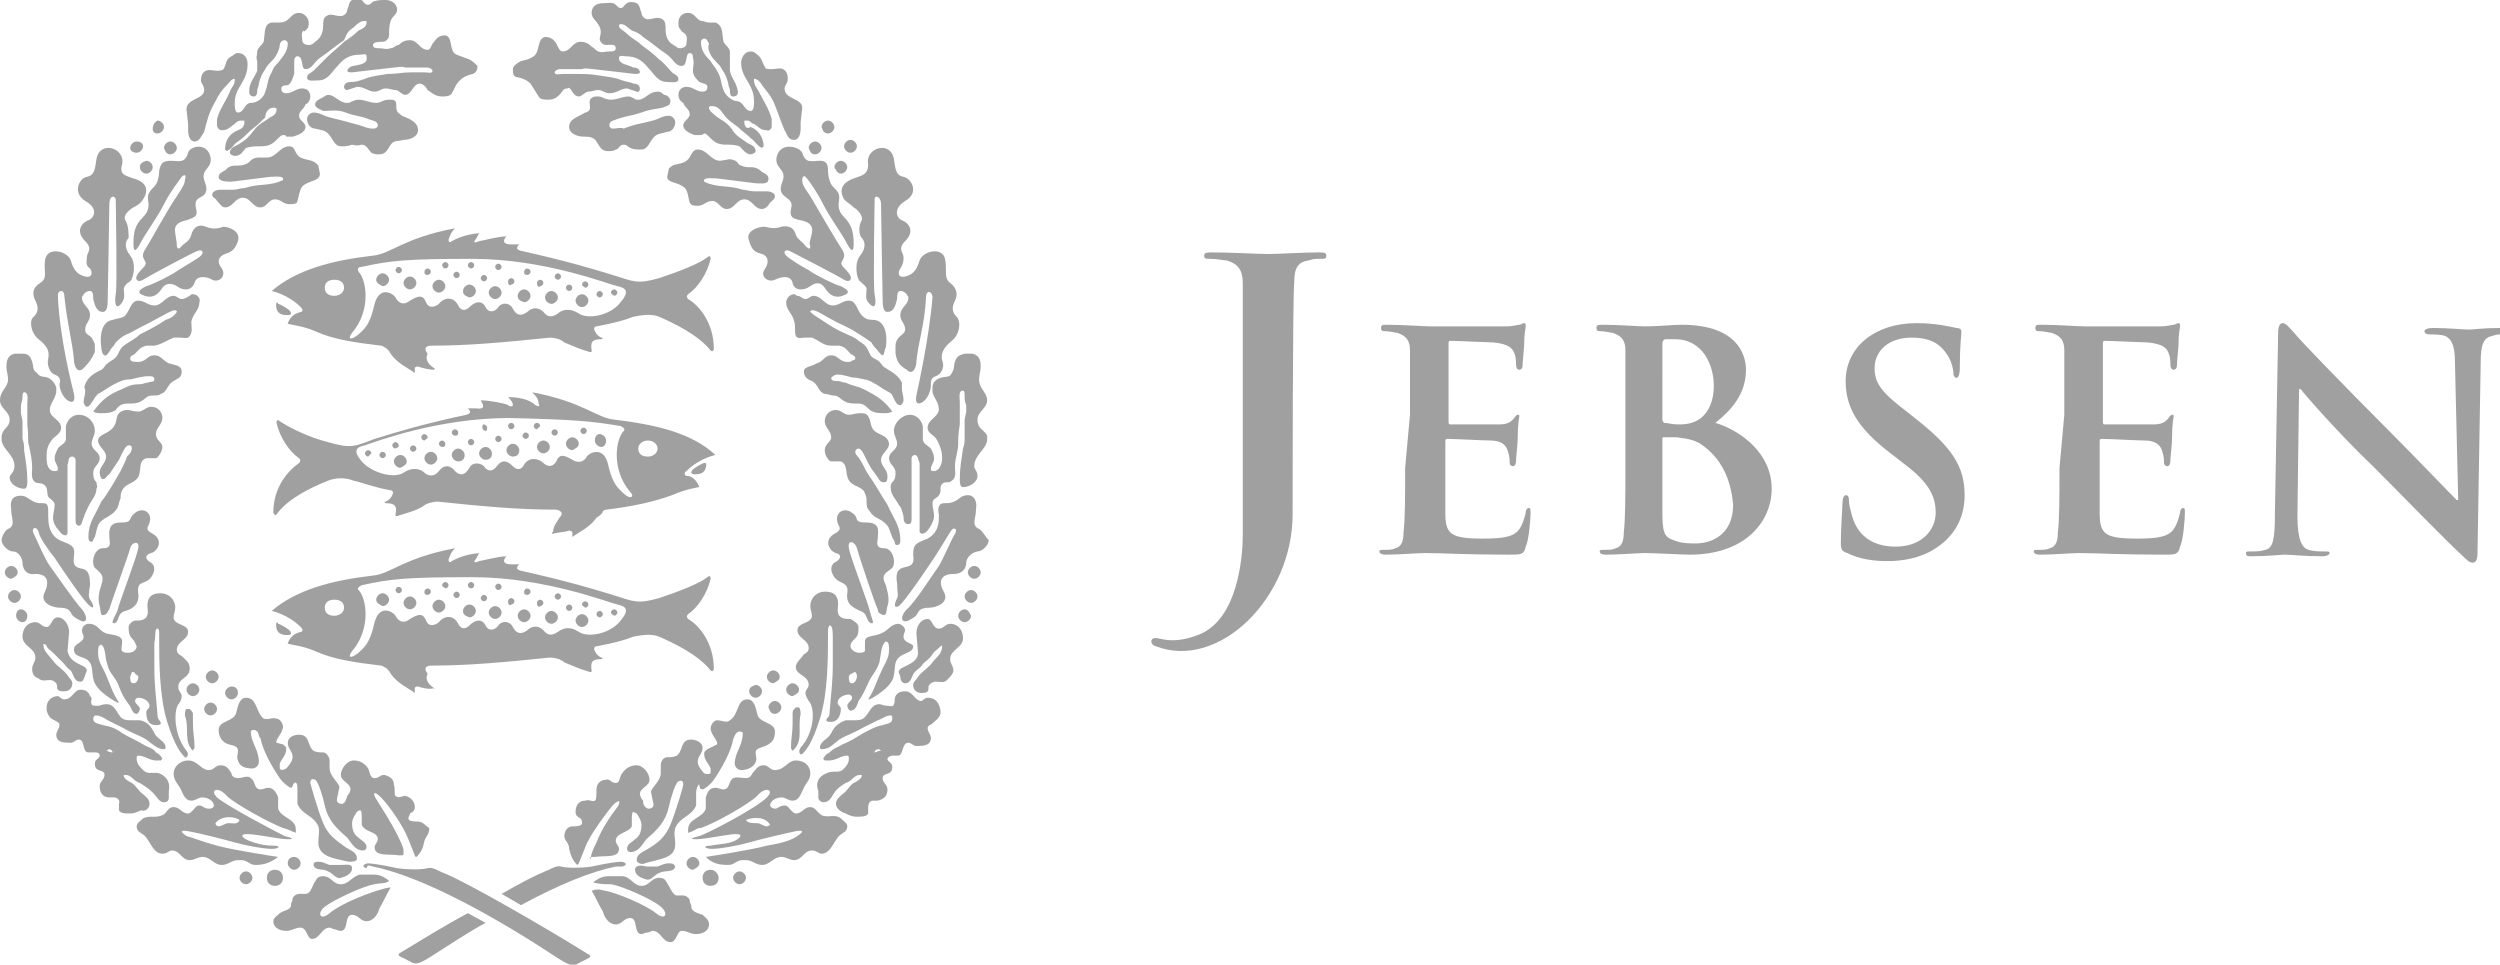 <?xml version="1.0" encoding="utf-8"?>
<!-- Generator: Adobe Illustrator 25.3.1, SVG Export Plug-In . SVG Version: 6.00 Build 0)  -->
<svg version="1.1" id="图层_1" xmlns="http://www.w3.org/2000/svg" xmlns:xlink="http://www.w3.org/1999/xlink" x="0px" y="0px"
	 viewBox="0 0 155.5 60" style="enable-background:new 0 0 155.5 60;" xml:space="preserve">
<style type="text/css">
	.st0{fill:#A0A0A0;}
</style>
<g>
	<path class="st0" d="M87.7,25.8c0-2.9,0-3.4,0-4s-0.2-0.9-0.8-1.1c-0.1,0-0.5-0.1-0.7-0.1s-0.3,0-0.3-0.2s0.1-0.2,0.4-0.2
		c1,0,2.2,0.1,2.7,0.1c0.6,0,4.4,0,4.7,0c0.4,0,0.7-0.1,0.8-0.1c0.1,0,0.2-0.1,0.3-0.1s0.1,0.1,0.1,0.2s-0.1,0.4-0.1,1.2
		c0,0.2-0.1,1-0.1,1.3c0,0.1-0.1,0.2-0.2,0.2s-0.2-0.1-0.2-0.3c0-0.1,0-0.5-0.1-0.7c-0.1-0.3-0.3-0.6-1.3-0.7
		c-0.3,0-2.3-0.1-2.7-0.1c-0.1,0-0.1,0.1-0.1,0.2v4.8c0,0.1,0,0.2,0.1,0.2c0.4,0,2.6,0,3,0c0.5,0,0.7-0.1,0.9-0.3
		c0.1-0.1,0.2-0.3,0.3-0.3c0.1,0,0.1,0,0.1,0.1s-0.1,0.4-0.1,1.4c0,0.4-0.1,1.1-0.1,1.3c0,0.1,0,0.4-0.2,0.4c-0.1,0-0.2-0.1-0.2-0.2
		c0-0.2,0-0.4-0.1-0.7c-0.1-0.4-0.4-0.7-1.1-0.7c-0.4,0-2.2-0.1-2.7-0.1c-0.1,0-0.1,0.1-0.1,0.2V29c0,0.6,0,2.4,0,2.9
		c0,1.3,0.3,1.6,2.3,1.6c0.5,0,1.3,0,1.8-0.2s0.7-0.6,0.9-1.4c0-0.2,0.1-0.3,0.2-0.3s0.1,0.1,0.1,0.3c0,0.4-0.1,1.7-0.3,2.1
		c-0.1,0.5-0.3,0.5-1,0.5c-2.9,0-4.1-0.1-5.3-0.1c-0.4,0-1.6,0.1-2.4,0.1c-0.3,0-0.4-0.1-0.4-0.2c0-0.1,0.1-0.1,0.3-0.1
		c0.3,0,0.5,0,0.7-0.1c0.4-0.1,0.5-0.5,0.5-1c0.1-0.8,0.1-2.3,0.1-4L87.7,25.8L87.7,25.8z"/>
	<path class="st0" d="M101.1,25.8c0-2.9,0-3.4,0-4s-0.2-0.9-0.8-1.1c-0.1,0-0.5-0.1-0.7-0.1s-0.3,0-0.3-0.2s0.1-0.2,0.4-0.2
		c1,0,2.2,0.1,2.6,0.1c0.9,0,1.7-0.1,2.3-0.1c3.4,0,4,1.8,4,2.8c0,1.5-0.9,2.5-1.9,3.3c1.6,0.5,3.5,1.9,3.5,4.1c0,2-1.6,4.1-5.1,4.1
		c-0.5,0-2.2-0.1-2.8-0.1c-0.4,0-1.6,0.1-2.4,0.1c-0.3,0-0.4-0.1-0.4-0.2c0-0.1,0.1-0.1,0.3-0.1c0.3,0,0.5,0,0.7-0.1
		c0.4-0.1,0.5-0.5,0.5-1c0.1-0.8,0.1-2.3,0.1-4L101.1,25.8L101.1,25.8z M103.4,26.1c0,0.1,0.1,0.2,0.1,0.2c0.2,0,0.5,0.1,0.9,0.1
		c0.6,0,1-0.1,1.4-0.4c0.5-0.4,0.8-1.1,0.8-2c0-1.3-0.7-2.9-2.4-2.9c-0.3,0-0.4,0-0.6,0c-0.1,0-0.2,0.1-0.2,0.3L103.4,26.1
		L103.4,26.1z M105.9,27.7c-0.4-0.3-0.8-0.4-1.6-0.5c-0.3,0-0.5,0-0.8,0c-0.1,0-0.1,0-0.1,0.1v4.5c0,1.3,0.1,1.6,0.7,1.8
		c0.5,0.2,0.9,0.2,1.4,0.2c0.9,0,2.3-0.5,2.3-2.4C107.7,30.2,107.3,28.7,105.9,27.7L105.9,27.7z"/>
	<path class="st0" d="M114.9,34.4c-0.3-0.1-0.4-0.2-0.4-0.6c0-1,0.1-2.2,0.1-2.5s0.1-0.5,0.2-0.5c0.2,0,0.2,0.2,0.2,0.3
		c0,0.3,0.1,0.6,0.2,1c0.4,1.4,1.5,1.9,2.7,1.9c1.7,0,2.5-1.1,2.5-2.1c0-0.9-0.3-1.8-1.9-3l-0.9-0.7c-2.1-1.6-2.8-2.9-2.8-4.5
		c0-2.1,1.8-3.6,4.4-3.6c1.2,0,2,0.2,2.5,0.3c0.2,0,0.3,0.1,0.3,0.2c0,0.3-0.1,0.8-0.1,2.3c0,0.4-0.1,0.6-0.2,0.6s-0.2-0.1-0.2-0.3
		c0-0.2-0.1-0.8-0.5-1.3c-0.3-0.4-0.8-0.9-2.1-0.9c-1.4,0-2.3,0.8-2.3,1.9c0,0.9,0.4,1.5,2,2.7l0.5,0.4c2.3,1.8,3.1,3,3.1,4.8
		c0,1.1-0.4,2.4-1.8,3.3c-0.9,0.6-2,0.8-3,0.8C116.6,34.9,115.7,34.8,114.9,34.4L114.9,34.4z"/>
	<path class="st0" d="M128.4,25.8c0-2.9,0-3.4,0-4s-0.2-0.9-0.8-1.1c-0.1,0-0.5-0.1-0.7-0.1s-0.3,0-0.3-0.2s0.1-0.2,0.4-0.2
		c1,0,2.2,0.1,2.7,0.1c0.6,0,4.4,0,4.7,0c0.4,0,0.7-0.1,0.8-0.1s0.2-0.1,0.3-0.1s0.1,0.1,0.1,0.2s-0.1,0.4-0.1,1.2
		c0,0.2-0.1,1-0.1,1.3c0,0.1-0.1,0.2-0.2,0.2s-0.2-0.1-0.2-0.3c0-0.1,0-0.5-0.1-0.7c-0.1-0.3-0.3-0.6-1.3-0.7
		c-0.3,0-2.3-0.1-2.7-0.1c-0.1,0-0.1,0.1-0.1,0.2v4.8c0,0.1,0,0.2,0.1,0.2c0.4,0,2.6,0,3,0c0.5,0,0.7-0.1,0.9-0.3
		c0.1-0.1,0.2-0.3,0.3-0.3s0.1,0,0.1,0.1s-0.1,0.4-0.1,1.4c0,0.4-0.1,1.1-0.1,1.3c0,0.1,0,0.4-0.2,0.4c-0.1,0-0.2-0.1-0.2-0.2
		c0-0.2,0-0.4-0.1-0.7c-0.1-0.4-0.4-0.7-1.1-0.7c-0.4,0-2.2-0.1-2.7-0.1c-0.1,0-0.1,0.1-0.1,0.2V29c0,0.6,0,2.4,0,2.9
		c0,1.3,0.3,1.6,2.3,1.6c0.5,0,1.3,0,1.8-0.2s0.7-0.6,0.9-1.4c0-0.2,0.1-0.3,0.2-0.3c0.1,0,0.1,0.1,0.1,0.3c0,0.4-0.1,1.7-0.3,2.1
		c-0.1,0.5-0.3,0.5-1,0.5c-2.9,0-4.1-0.1-5.3-0.1c-0.4,0-1.6,0.1-2.4,0.1c-0.3,0-0.4-0.1-0.4-0.2c0-0.1,0.1-0.1,0.3-0.1
		c0.3,0,0.5,0,0.7-0.1c0.4-0.1,0.5-0.5,0.5-1c0.1-0.8,0.1-2.3,0.1-4L128.4,25.8L128.4,25.8z"/>
	<path class="st0" d="M142.9,32.1c0,1.5,0.3,2,0.7,2.1c0.3,0.1,0.7,0.1,1,0.1c0.2,0,0.3,0,0.3,0.1s-0.2,0.2-0.4,0.2
		c-1.2,0-2-0.1-2.4-0.1c-0.2,0-1.1,0.1-2,0.1c-0.3,0-0.4,0-0.4-0.2c0-0.1,0.1-0.1,0.3-0.1c0.3,0,0.6,0,0.9-0.1
		c0.5-0.1,0.6-0.7,0.6-2.3l0.2-11.2c0-0.4,0.1-0.6,0.3-0.6s0.4,0.3,0.7,0.6c0.2,0.3,3.1,3.3,5.9,6.1c1.3,1.3,3.9,4,4.2,4.3h0.1
		l-0.2-8.5c0-1.1-0.2-1.5-0.6-1.7c-0.3-0.1-0.7-0.1-1-0.1c-0.2,0-0.3-0.1-0.3-0.2s0.2-0.2,0.5-0.2c1,0,1.9,0.1,2.3,0.1
		c0.2,0,0.9-0.1,1.9-0.1c0.3,0,0.4,0,0.4,0.2c0,0.1-0.1,0.2-0.3,0.2s-0.3,0-0.6,0.1c-0.5,0.1-0.7,0.5-0.7,1.6l-0.2,11.9
		c0,0.4-0.1,0.6-0.3,0.6s-0.4-0.2-0.6-0.4c-1.2-1.1-3.6-3.6-5.6-5.6c-2.1-2-4.2-4.4-4.5-4.8H143L142.9,32.1L142.9,32.1z"/>
	<path class="st0" d="M80.4,32c0,5.2-4.6,9.7-8.5,8.2c-0.4-0.1-0.4-0.6,0.1-0.5s1.2,0.3,2.5-0.2c2.5-0.9,2.8-4.9,2.8-6.2
		c0,0,0-14.8,0-15.7c0-0.8-0.3-1.2-1-1.4c-0.2,0-0.6-0.1-1-0.1c-0.3,0-0.4,0-0.4-0.2s0.2-0.2,0.5-0.2c1.3,0,2.8,0.1,3.5,0.1
		c0.6,0,2.1-0.1,3.1-0.1c0.3,0,0.5,0,0.5,0.2s-0.1,0.2-0.4,0.2s-0.4,0-0.7,0.1c-0.7,0.1-0.9,0.5-0.9,1.4C80.4,18.3,80.4,32,80.4,32
		L80.4,32z"/>
	<path class="st0" d="M23.2,53.9c2.5,0.5,6.5,2.4,11.5,5.7c0.5,0.3,0.9,0.6,1.3,0.3c0.4-0.2,0.4-0.2,0.6-0.3
		c0.2-0.1,0.1-0.2-0.1-0.3c-2.4-1.5-7.4-4.4-8.9-5c-0.3-0.1-0.7-0.4-1-0.3c-0.4,0.1-1.2,0.1-1.9,0c-0.9-0.2-1.6-0.3-1.8-0.3
		s-0.5,0.2-0.1,0.3C22.9,53.8,22.8,53.8,23.2,53.9L23.2,53.9z"/>
	<path class="st0" d="M30.2,57.4c-1.1,0.6-2.3,1.4-3.4,2.1c-0.5,0.3-0.9,0.6-1.3,0.3c-0.4-0.2-0.4-0.2-0.6-0.3s-0.1-0.2,0.1-0.3
		c1-0.6,2.6-1.6,4.1-2.4L30.2,57.4L30.2,57.4z"/>
	<path class="st0" d="M31.2,55.6c1.2-0.7,2.2-1.2,2.7-1.4c0.3-0.1,0.7-0.4,1-0.3c0.4,0.1,1.2,0.1,1.9,0c0.9-0.2,1.6-0.3,1.8-0.3
		c0.3,0,0.5,0.2,0.1,0.3c-0.1,0-0.1,0-0.4,0c-1.5,0.3-3.5,1.1-5.9,2.4L31.2,55.6L31.2,55.6z"/>
	<path class="st0" d="M15.3,54.2c-0.2,0-0.4,0.2-0.4,0.4s0.2,0.4,0.4,0.4s0.4-0.2,0.4-0.4S15.5,54.2,15.3,54.2L15.3,54.2z"/>
	<path class="st0" d="M17.6,54.6c0-0.3-0.2-0.5-0.5-0.5s-0.5,0.2-0.5,0.5s0.2,0.5,0.5,0.5S17.6,54.9,17.6,54.6L17.6,54.6z"/>
	<path class="st0" d="M17.9,53.7c0,0.2,0.2,0.4,0.4,0.4s0.4-0.2,0.4-0.4s-0.2-0.4-0.4-0.4C18,53.3,17.9,53.5,17.9,53.7L17.9,53.7z"
		/>
	<path class="st0" d="M13.1,43.7c-0.2,0-0.4,0.2-0.4,0.4s0.2,0.4,0.4,0.4s0.4-0.2,0.4-0.4S13.3,43.7,13.1,43.7L13.1,43.7z"/>
	<path class="st0" d="M14.4,42.7c-0.2,0-0.4,0.2-0.4,0.4s0.2,0.4,0.4,0.4s0.4-0.2,0.4-0.4C14.8,42.8,14.6,42.7,14.4,42.7L14.4,42.7z
		"/>
	<path class="st0" d="M13.2,41.7c-0.2,0-0.4,0.2-0.4,0.4s0.2,0.4,0.4,0.4s0.4-0.2,0.4-0.4C13.6,41.9,13.4,41.7,13.2,41.7L13.2,41.7z
		"/>
	<path class="st0" d="M12.4,42.9c0-0.2-0.2-0.4-0.4-0.4s-0.4,0.2-0.4,0.4s0.2,0.4,0.4,0.4S12.4,43.1,12.4,42.9L12.4,42.9z"/>
	<path class="st0" d="M1.7,38.3c0-0.2-0.2-0.4-0.4-0.4S1,38.1,1,38.3s0.2,0.4,0.4,0.4S1.7,38.5,1.7,38.3L1.7,38.3z"/>
	<path class="st0" d="M1.3,37.1c0-0.2-0.2-0.4-0.4-0.4s-0.4,0.2-0.4,0.4s0.2,0.4,0.4,0.4S1.3,37.3,1.3,37.1L1.3,37.1z"/>
	<path class="st0" d="M1.1,35.6c0-0.2-0.2-0.4-0.4-0.4s-0.4,0.2-0.4,0.4S0.5,36,0.7,36C0.9,35.9,1.1,35.8,1.1,35.6L1.1,35.6z"/>
	<path class="st0" d="M9.8,8.3c0.2,0,0.4-0.2,0.4-0.4c0-0.2-0.2-0.4-0.4-0.4C9.6,7.6,9.5,7.8,9.5,8S9.6,8.3,9.8,8.3L9.8,8.3z"/>
	<path class="st0" d="M10.6,9.6c0.2,0,0.4-0.2,0.4-0.4s-0.2-0.4-0.4-0.4S10.2,9,10.2,9.2C10.3,9.5,10.4,9.6,10.6,9.6L10.6,9.6z"/>
	<path class="st0" d="M8.7,10.4c0,0.2,0.2,0.4,0.4,0.4s0.4-0.2,0.4-0.4S9.3,10,9.1,10C8.8,10.1,8.7,10.2,8.7,10.4L8.7,10.4z"/>
	<path class="st0" d="M8.5,9.5c0.2,0,0.4-0.2,0.4-0.4S8.7,8.8,8.5,8.8S8.1,9,8.1,9.2S8.3,9.5,8.5,9.5L8.5,9.5z"/>
	<path class="st0" d="M23.8,55.3C23.8,55.3,24.5,55.1,23.8,55.3c-0.8,0.2-2.6,0.9-3.3,1.5c-0.6,0.5-0.8,0-0.3-0.4s2.4-1.3,3.1-1.4
		c0.4-0.1,0.6,0,0.9-0.2l-0.1-0.1c-0.3-0.2-0.5-0.3-0.9-0.3h-0.8c-0.5,0.1-0.7,0.6-1.2,0.6s-0.6-0.5-1.1-0.5c-0.4,0-0.4,0.2-0.6,0.5
		c-0.1,0.2-0.2,0.6-0.5,0.6c-0.2,0-0.2,0-0.4,0c-0.2,0-0.4,0.2-0.4,0.3c0,0.2-0.1,0.2-0.1,0.4c0,0.3-0.4,0.3-0.7,0.5
		C17.2,57,17,57.1,17,57.3c0,0.4,0.4,0.6,0.8,0.6s0.5-0.2,0.9-0.2s0.4,0.7,0.7,0.7c0.5,0,0.6-0.7,1.1-0.7c0.1,0,0.2,0.1,0.3,0.1
		c0.1,0,0.2,0.1,0.4,0.1c0.5,0,0.2-1,0.7-1c0.4,0,0.5,0.4,0.9,0.4s0.7-0.4,0.8-0.8c0.3-0.5,0.4-0.8,0.7-1.3
		C24.3,55.2,24.1,55.2,23.8,55.3L23.8,55.3z"/>
	<path class="st0" d="M20.4,54.2c0.3,0.1,0.5,0.5,0.8,0.4c0.4-0.1,0.7-0.3,0.7-0.6s-0.4-0.2-0.7-0.2h-0.7c-0.3-0.1-0.4-0.2-0.7-0.2
		c-0.1,0-0.3,0-0.3,0.2s0,0,0,0C19.6,54.2,20.1,54,20.4,54.2L20.4,54.2z"/>
	<path class="st0" d="M17.1,48L17.1,48C17.1,47.9,17.1,47.9,17.1,48L17.1,48z"/>
	<path class="st0" d="M26,51.1c-0.2,0-0.6,0-0.6-0.2c0-0.1,0.1-0.2,0.1-0.3c0.2-0.1,0.3-0.2,0.3-0.4c0-0.3-0.2-0.6-0.6-0.7
		c-0.2,0-0.4,0.2-0.6,0c-0.1,0,0-0.4-0.1-0.7c0-0.3-0.2-0.5-0.6-0.6c-0.3,0-0.3,0.2-0.6,0.2c-0.3,0-0.3-0.4-0.4-0.6
		c-0.2-0.3-0.5-0.5-0.9-0.5s-0.8,0.5-0.8,0.9s0.6,0.5,0.6,0.9c0,0.1-0.1,0.3-0.2,0.4c-0.1,0.3-0.1,0.4-0.3,0.5l0,0
		c-0.1,0-0.2,0-0.3-0.1c-0.1-0.1,0-0.4,0-0.4l0.1-0.5c0,0-0.1,0.2,0,0s-0.6-0.7-0.6-1.2c0-0.2,0-0.3,0-0.5s-0.2-0.5-0.4-0.5
		c-0.2,0-0.4,0-0.6-0.1c-0.4-0.3-0.2-1-0.9-1c-0.4,0-0.7,0.2-0.7,0.5c0,0.4,0.3,0.5,0.3,0.9c0,0.3-0.4,0.7-0.4,0.7s-0.3,0.2-0.4,0
		c0,0,0-0.1,0-0.2c0,0,0,0,0-0.1c0.1-0.3,0.4-0.5,0.4-0.9c0-0.2-0.1-0.2-0.2-0.3l-0.4-0.1c0,0,0.1,0.2,0,0s0.4-0.6,0.4-1
		c0-0.2-0.2-0.5-0.4-0.5c-0.3-0.1-0.5,0.1-0.8,0c-0.5-0.4-0.4-1.3-1.1-1.3c-0.4,0-0.5,0.5-0.6,0.9c-0.1,0.6-1.1,0.5-1.1,1.1
		c0,0.3,0.1,0.6,0.4,0.8c0.3,0.2,0.8,0.1,0.8,0.5c0,0.2-0.1,0.4,0,0.6c0.1,0.4,0.5,0.5,0.9,0.5c0.2,0,0.4-0.2,0.4-0.4
		c0-0.8-0.5-1.2-0.5-1.9c0-0.1,0.2-0.1,0.2-0.1s0.1,0,0.2,0.1c0.1,0.1,0.1,0.4,0.2,0.4c0.2,1.1,1.2,2.5,1.2,2.5
		c0.2,0.3,0.6,0.6,0.7,0.6s0.1-0.2,0.2-0.3c0,0-0.2,0.1,0,0s0.2,0.2,0.2,0.5V50c0.3,0.7,1,0.7,1.3,1.4c0.1,0.3,0,0.6,0,1
		c0,0.9,1,1,1.9,1.2c0.2,0,0.5,0,0.5-0.2c0-0.4-0.4-0.5-0.7-0.7c-0.7-0.5-1.1-0.8-1.4-1.5c-0.4-1-0.8-2.5-0.8-2.5
		c0-0.2,0.1-0.3,0.3-0.2c0.2,0.1,0.5,1.1,0.6,1.6c0.2,0.9,0.7,1.4,1.4,2c0.3,0.4,0.5,0.8,1,0.8c0.1,0,0.2-0.1,0.2-0.2
		c0-0.3-0.3-0.4-0.5-0.6c-0.3-0.2-0.4-0.5-0.4-0.9c0-0.3,0.3-0.7,0.3-0.7s0.1-0.1,0.2-0.1s0.1,0.3,0.1,0.5v0.4c0.2,0.5,1,0.4,1,0.9
		c0,0.2-0.2,0.3-0.2,0.5c0,0.6,0.9,0.4,1.5,0.5c0,0-0.1,0,0.1,0s0.2,0,0.2-0.2s0-0.3-0.4-1.1s-1-1.7-1.3-2.2
		c-0.2-0.3-0.2-0.6,0.3-0.1s1.4,1.8,1.7,2.6l0.4,1c0,0,0,0.1,0.1,0.1c0.3-0.3,0.4-0.5,0.5-1c0.1-0.3,0.3-0.4,0.3-0.8
		C26.5,51.4,26.3,51.1,26,51.1L26,51.1z M22,50.4L22,50.4C22,50.4,21.8,50.5,22,50.4L22,50.4z"/>
	<path class="st0" d="M14.1,49.5c0.5,0.5,2.7,1.7,3.5,2c0.4,0.1,0.5,0.2,0.8,0.3v-0.2c0-0.7-0.9-0.7-1.1-1.3v-0.7
		C17.2,49.3,17,49,16.7,49c-0.2,0-0.3,0.1-0.5,0.1c-0.4,0-0.3-0.5-0.6-0.7c-0.2-0.2-0.5,0-0.8,0c-0.2,0-0.4-0.1-0.4-0.3
		c-0.2-0.3-0.3-0.5-0.7-0.5c-0.3,0-0.4,0.3-0.7,0.3c-0.5,0-0.7-0.6-1.3-0.6c-0.5,0-0.9,0.4-0.9,0.8c0,0.4,0.2,0.6,0.4,0.9
		c0.2,0.4,0.3,0.8,0.7,0.8c0.3,0,0.4-0.2,0.7-0.2s0.7,0.2,0.7,0.5c0,0.1-0.1,0.2-0.3,0.2c-0.3,0-0.4-0.2-0.6-0.2
		c-0.2,0-0.3,0.2-0.4,0.3c-0.1,0.1-0.2,0.2-0.3,0.2c-0.4,0-0.5-0.4-0.9-0.4s-0.4,0.4-0.7,0.5c-0.4,0.2-0.8,0-1.2,0.2
		c-0.2,0.2-0.4,0.3-0.4,0.5c0,0.4,0.4,0.4,0.6,0.7c0.3,0.4,0.5,1,1,1c0.3,0,0.4-0.2,0.6-0.2c0.5,0,0.6,0.6,1.1,0.6
		c0.3,0,0.5-0.2,0.8-0.2c0.5,0,0.7,0.5,1.2,0.5c0.4,0,0.6-0.3,1-0.3c0.1,0,0.1,0,0.2,0c0.4,0,0.5,0.3,0.9,0.3c0.6,0,1-0.2,1.4-0.5
		c0,0-2.7-0.4-3.8-0.7S12,52.1,11.6,52c-0.3-0.2-0.5-0.4,0.1-0.3c0.6,0.1,2.2,0.5,2.9,0.7c0.7,0.2,1.8,0.4,2.3,0.4s0.6-0.2,0.1-0.2
		s-1-0.1-1.5-0.3s-0.7-0.5,0.2-0.4c0.9,0.1,1.7,0.3,2.2,0.3s0.2-0.1-0.2-0.2c-0.4-0.2-3.5-1.8-4.2-2.4C13,49.1,13.6,48.9,14.1,49.5
		L14.1,49.5z M14.9,51c-0.1,0.3-0.4,0.2-0.7,0.2c-0.2,0-0.4,0.2-0.6,0.2c-0.1,0-0.2-0.1-0.2-0.2C13.7,50.8,14.4,50.7,14.9,51
		L14.9,51z"/>
	<path class="st0" d="M12,46.7c0-0.1,0.1-0.1,0.1-0.2c0-0.6-0.1-0.9-0.1-1.5l0,0v-0.6c0-0.1-0.1-0.2-0.2-0.3c0,0,0,0-0.2,0
		c-0.1,0-0.1,0.4-0.1,0.4C11.8,45.3,11.4,46.1,12,46.7L12,46.7z"/>
	<path class="st0" d="M11.8,41.6c0-0.4-0.2-0.5-0.5-0.8c-0.2-0.1-0.3-0.2-0.3-0.4c0-0.5,0.7-0.6,0.7-1.1s-0.9-0.4-0.9-0.9
		c0-0.2,0.1-0.4,0.1-0.6c0-0.5-0.4-0.9-0.9-0.9c-0.4,0-0.7,0.1-0.8,0.5s0.1,0.7-0.1,1c-0.2,0.2-0.4,0.2-0.7,0.2
		C8.3,38.6,8,38.8,8,39s0,0.5,0.2,0.7s0.2,0.3,0.3,0.5c0,0.2-0.2,0.4-0.5,0.4c-0.2,0-0.3,0-0.4-0.1s0-0.4,0-0.6c0-0.4-0.6-0.4-1-0.5
		c-0.5-0.2-0.5-0.6-1.1-0.6c-0.2,0-0.4,0.2-0.4,0.4s0.1,0.3,0.1,0.4c0,0.4-0.6,0.4-0.6,0.8c0,0.5,0.6,0.4,0.9,0.7s0.2,0.7,0.3,1.1
		c0.1,0.8,1.5,1.5,1.5,1.5h0.1c-0.4-0.6-0.5-1-0.8-1.7c-0.2-0.5-0.5-0.8-0.5-1.4c0-0.2,0-0.5,0.2-0.5c0.3,0.2,0.2,0.8,0.4,1.3
		c0.1,0.5,0.5,0.7,0.7,1.3c0.2,0.5,0.3,0.7,0.6,1.1c0.2,0.2,0.2,0.6,0.5,0.6c0.1,0,0.2-0.2,0.2-0.3c0-0.2-0.3-0.3-0.3-0.5
		c0-0.1,0.1-0.2,0.2-0.2c0.3,0,0.7,0.2,0.7,0.5c0,0.2-0.2,0.2-0.2,0.4c0,0.4,0.1,0.8,0.6,0.8c0.1,0,0.3,0,0.3-0.1
		c0-0.2-0.2-0.2-0.2-0.5c-0.1-1.3-0.2-1.8-0.2-3.1c0-0.5,0-0.9,0-1.4c0.1-0.5,0-0.9,0.2-0.9c0.1,0,0.1,0.2,0.1,0.3v0.4
		c0,1.2,0,3.5,0.5,5.1s0.9,2,1.1,2.2c0.1,0.1,0.3-0.2,0.1-0.4c-0.8-1-0.8-2.5-0.5-2.9c0.1-0.1,0.2-0.3,0.2-0.5s-0.2-0.3-0.2-0.5
		C11,42.2,11.8,42.2,11.8,41.6L11.8,41.6z M8.3,42.5c-0.2,0-0.2-0.2-0.2-0.4c0-0.1,0.1-0.2,0.1-0.3c0.1,0,0.2,0,0.2,0.1
		C8.5,42,8.6,42,8.6,42.1C8.6,42.3,8.5,42.5,8.3,42.5L8.3,42.5z"/>
	<path class="st0" d="M9.9,48.1c-0.4-0.1-0.7,0.1-1-0.2c-0.2-0.2-0.4-0.4-0.4-0.7c0-0.1,0-0.2,0.1-0.2c0.4,0,0.7,0.3,1.1,0.3
		c0.1,0,0.2,0,0.3,0l0.1-0.1C10,47,9.9,46.9,9.7,46.8c-0.2-0.3-0.5-0.3-0.8-0.5c-0.5-0.3-0.8-0.4-1.3-0.7c-0.4-0.3-0.7-0.4-1.2-0.5
		C6.1,45,5.8,45,5.8,44.7c0-0.1,0.1-0.2,0.1-0.2c0.3,0,0.5,0.1,0.8,0.3c0.4,0.2,0.6,0.3,1,0.5c0.5,0.3,0.9,0.4,1.4,0.7
		c0.4,0.3,0.7,0.6,1.1,0.6c0,0,0.1,0,0.1-0.1c0-0.4-0.5-0.5-0.7-0.9s-0.4-0.7-0.9-0.8H8.2c-0.3,0-0.5,0-0.7-0.2
		c-0.3-0.4-0.4-0.8-0.9-0.8c-0.2,0-0.4,0.1-0.5,0.1c-0.2,0-0.4,0-0.4-0.1c-0.1-0.2,0.1-0.4-0.1-0.5C5.5,43,5.3,42.9,5,42.9
		c-0.4,0-0.5,0.6-1,0.6c-0.2,0-0.3-0.2-0.4-0.2c-0.4,0-0.7,0.3-0.7,0.7c0,0.1,0,0.1,0,0.2c0.1,0.3,0.2,0.5,0.5,0.6
		c0.1,0.1,0.3,0.1,0.3,0.3s-0.2,0.4-0.2,0.6c0,0.5,0.5,0.5,0.9,0.5c0.2,0,0.3-0.2,0.5-0.2c0.4,0,0.2,0.8,0.6,0.8h0.4
		c0.1,0,0.3,0,0.3,0.2s-0.3,0.2-0.3,0.5c0,0.6,0.6,0.3,0.6,0.7c0,0.3-0.3,0.4-0.3,0.7c0,0.4,0.2,0.7,0.6,0.7c0,0,0.2,0,0.3,0
		c0.2,0,0.4,0.2,0.3,0.4v0.4c0.1,0.2,0.4,0.2,0.7,0.2c0.3,0,0.4-0.1,0.7-0.2C9,50.5,9.3,50.3,9.3,50s-0.2-0.4-0.4-0.6
		c-0.3-0.2-0.4-0.5-0.7-0.7c-0.2-0.1-0.4-0.2-0.5-0.4v-0.1h0.1c0.4,0,0.5,0.4,0.9,0.5C9,48.9,9.2,49,9.5,49.3s0.4,0.6,0.7,0.6
		c0.2,0,0.3-0.1,0.3-0.3c0-0.1,0-0.2,0-0.4C10.6,48.7,10.4,48.3,9.9,48.1L9.9,48.1z M7,46.8c-0.2,0-0.3-0.1-0.4-0.1
		c0.1,0,0.1-0.1,0.2-0.1S7,46.7,7,46.8C7.2,46.7,7.1,46.8,7,46.8L7,46.8z"/>
	<path class="st0" d="M3.5,42.5c0.1,0.2,0,0.3,0.1,0.4C3.7,43,3.8,43,4,43c0.3,0,0.5-0.2,0.5-0.5c0-0.2-0.2-0.3-0.3-0.5
		c-0.3-0.4-0.6-0.5-0.9-0.9s-0.6-0.6-0.6-1c0-0.1,0.2,0,0.2,0.1c0.1,0.2,0.2,0.2,0.4,0.4s0.4,0.4,0.6,0.6c0.2,0.2,0.3,0.4,0.5,0.5
		C4.6,42,4.6,42.4,5,42.4c0.2,0,0.2-0.2,0.3-0.4c0-0.1,0.1-0.2,0.1-0.3c0-0.2-0.3-0.3-0.5-0.4c-0.4-0.2-0.6-0.4-0.7-0.8l0.1-1.2
		c0-0.4-0.3-0.9-0.7-0.9S3.2,39,2.9,39s-0.4-0.3-0.7-0.3c-0.5,0-0.8,0.4-0.8,0.9c0,0.6,0.8,0.7,0.8,1.3c0,0.3-0.2,0.4-0.2,0.7
		s0.1,0.5,0.4,0.6c0.2,0.2,0.5,0.1,0.7,0.1C3.3,42.3,3.4,42.4,3.5,42.5L3.5,42.5z"/>
	<path class="st0" d="M6.3,36.4c-0.2,0.6-0.2,0.9-0.1,1.3s0,0.7,0.4,0.5c0.1-0.1,0.1-0.2,0.2-0.3c0-0.1,1.2-3.4,1.3-3.8
		c0.1-0.4,0.6-0.5,0.5,0c-0.1,0.6-1.2,3.4-1.3,3.9C7.1,38.4,7,38.6,7,38.7s0.2,0.1,0.3-0.1c0.1-0.2,0.1-0.5,0.5-0.6
		c0.4-0.1,0.9-0.4,0.8-1.1c-0.1-0.7,0.3-0.6,0.6-0.8s0.6-0.8,0.2-1.1c-0.4-0.2-0.4-0.5,0-0.6s0.8-0.8,0.1-1.2
		c-0.6-0.3-0.2-0.5-0.2-0.7c0.2-0.6-0.4-1-0.9-0.6s-0.1,0.6-0.9,0.6s-0.7,0.6-0.7,0.9c0,0.3,0.2,0.7-0.4,0.7S5.6,35.2,6,35.4
		C6.3,35.7,6.5,35.8,6.3,36.4L6.3,36.4z"/>
	<path class="st0" d="M1.4,35c0,0.2,0.1,0.8,0.8,0.7c0.7,0,0.9,0.4,0.6,1.1c-0.4,0.7,0.5,1,0.9,1s0.6,0.1,0.7,0.3s0.2,0.3,0.6,0.5
		s0.5-0.2,0.1-0.7c-0.4-0.4-1.7-2.3-2-2.7s-0.8-1.6-1-2s0.2-0.5,0.3-0.1s0.6,1.1,1,1.6c0.4,0.6,1.8,2.7,2.2,3c0.4,0.3,0.1-0.3,0-0.4
		c-0.1-0.2-0.1-0.3,0-0.9c0-0.6-0.1-0.9-0.4-1c-0.4-0.1-0.7-0.1-0.6-0.8s-0.2-0.7-0.9-1C3,33.2,3,32.5,3,32s0-0.7-0.3-0.7
		c-0.4,0-0.5,0-1.1-0.4C1.4,30.8,1,30.8,0.8,31c-0.2,0.3-0.1,0.5-0.1,0.8c0,0.4,0.3,0.9-0.2,1.1c-0.2,0.1-0.4,0.5-0.4,0.7
		c0,0.3,0.4,0.7,0.7,0.7C1.2,34.3,1.4,34.8,1.4,35L1.4,35z"/>
	<path class="st0" d="M0.6,29.7c0,0.4,0.5,0.7,0.9,0.7c0.2,0,0.2-0.3,0.2-0.5c0-0.7-0.1-1.2-0.2-1.9c0-0.3,0-0.4-0.1-0.7v-1.1
		l-0.1-0.5v-0.4c0-0.2,0.1-0.4,0.1-0.6c0-0.1,0-0.3,0.1-0.3c0.3,0,0.2,0.5,0.2,0.7c0,0.8,0,0.6,0,1.4c0.1,0.6,0,1,0.1,1.2
		C1.9,28.2,2,28.6,2,29.1c0,0.3-0.1,0.7,0.2,0.9c0.2,0.1,0.4,0,0.6,0.2s0.1,0.5,0.2,0.7c0.2,0.2,0.4,0.3,0.4,0.5
		c0,0.3-0.1,0.5-0.1,0.8c0,0.3,0.1,0.4,0.2,0.6c0.2,0.2,0.3,0.5,0.6,0.5l0.1-0.1V30v-1.1c0.1-0.2,0-0.5,0.3-0.5
		c0.1,0,0.2,0.1,0.2,0.2v3.8c0,0.2,0.1,0.3,0.2,0.3c0.2,0,0.2-0.3,0.3-0.5c0.1-0.3,0.2-0.5,0.3-0.7C5.7,31.1,6,30.8,6,30.4
		c0.1-0.2,0-0.2,0-0.4c-0.2-0.2-0.2-0.4-0.2-0.6c0-0.4,0.4-0.5,0.4-0.9S5.7,28,5.7,27.6c0-0.3,0.2-0.5,0.2-0.8c0-0.5-0.4-1-1-1
		c-0.4,0-0.7,0.3-0.8,0.7v0.8c0,0.3-0.4,0.4-0.5,0.6s-0.2,0.4-0.2,0.6c0,0.3,0.2,0.4,0.2,0.7c0,0.1-0.1,0.1-0.2,0.1
		c-0.4,0-0.5-0.4-0.5-0.8s0-0.7,0.3-1.1c0.2-0.3,0.6-0.4,0.6-0.8c0-0.5-0.7-0.6-0.7-1.1c0-0.4,0.3-0.6,0.4-1.1v-0.3
		c-0.1-0.3-0.3-0.5-0.5-0.6s-0.5,0-0.7-0.3C2,23,2.1,22.8,2,22.5C1.9,22.2,1.8,22,1.4,22H0.9c-0.4,0.1-0.5,0.4-0.5,0.8
		c0,0.3,0.1,0.5,0.1,0.8c0,0.5-0.5,0.7-0.5,1.3c0,0.5,0.6,0.7,0.6,1.2s-0.4,0.5-0.5,1c0,0.1,0,0.3,0,0.3C0.2,28,0.9,28.3,0.9,29
		C0.9,29.4,0.6,29.5,0.6,29.7L0.6,29.7z"/>
	<path class="st0" d="M7.5,29.3c-0.4,0.7-0.8,1.4-1.2,1.9c-0.4,0.9-0.8,1.3-0.8,2.2c0,0.1,0,0.3,0.2,0.3c0.1,0,0.1-0.2,0.2-0.3
		C6,33.1,6,32.8,6.2,32.5c0.4-0.4,0.8-0.4,1.1-0.9c0.1-0.2,0.1-0.4,0.2-0.6c0-0.2,0-0.3,0.1-0.5c0.2-0.4,0.6-0.4,0.9-0.7
		c0.4-0.4,0-1.1,0.6-1.3h0.3l0,0h0.3c0.1,0,0.4-0.4,0.4-0.7S9.7,27.4,9.7,27s0.4-0.6,0.4-1s-0.3-0.7-0.7-0.7c-0.3,0-0.5,0.3-0.8,0.3
		s-0.5-0.1-0.7-0.1s-0.4,0.1-0.5,0.2c-0.2,0.2-0.1,0.5-0.3,0.8c-0.3,0.5-1,0.5-1,0.9s0.5,0.6,0.5,1s-0.4,0.6-0.4,1
		c0,0.2,0.1,0.4,0.2,0.4c0.2,0,0.2-0.2,0.4-0.3c0.2-0.3,0.4-0.6,0.6-0.9c0.2-0.4,0.4-0.9,0.6-0.9c0.1,0,0.2,0,0.2,0.2
		S8,28.3,7.9,28.4C7.8,28.7,7.7,28.9,7.5,29.3L7.5,29.3z"/>
	<path class="st0" d="M12,18.3c-0.1,0-0.1,0-0.2,0.1c-0.2,0.1-0.3,0.2-0.5,0.2s-0.3-0.2-0.5-0.2c-0.5,0-0.7,0.6-1.2,0.6
		c-0.4,0-0.6-0.3-1-0.3c-0.5,0-0.5,0.7-0.9,1c-0.2,0.1-0.4,0.1-0.7,0.2c-0.7,0.1-0.8,1-0.7,1.7c0,0.2,0.1,0.5,0.2,0.5
		c0.1,0.1,0.3-0.2,0.4-0.4c0.2-0.2,0.3-0.4,0.3-0.4c0.2-0.2,0.4-0.4,0.9-0.6c0.7-0.4,1-0.5,1.7-0.9c0.4-0.2,0.7-0.4,1-0.5
		c0.1,0,0.2,0,0.2,0.1c-0.2,0.3-0.4,0.4-0.7,0.5c-0.6,0.4-1,0.6-1.6,0.9C8.5,21,8.3,21.1,8,21.3c-0.5,0.3-0.5,0.4-0.7,0.8
		c-0.2,0.3-0.4,0.3-0.6,0.5c-0.2,0.1-0.2,0.3-0.4,0.4c-0.4,0.2-0.8,0.4-1,0.9c-0.1,0.2,0,0.3,0,0.4c0,0.3-0.1,0.5-0.1,0.7
		c0,0.1,0.1,0.3,0.2,0.3c0.2,0,0.3-0.3,0.4-0.4c0.1-0.2,0.2-0.3,0.3-0.4c0.4-0.2,0.6-0.4,1-0.6s0.6-0.3,1-0.3
		c0.5-0.1,0.7-0.2,1.2-0.2c0.1,0,0.3,0,0.3,0.2s-0.2,0.1-0.4,0.2c-0.2,0-0.3,0.1-0.5,0.1c-0.5,0-0.7,0.1-1.1,0.3
		c-0.8,0.3-1.3,0.7-1.8,1.4c0.2,0.1,0.3,0.1,0.5,0.1c0.3,0,0.6,0,0.9-0.2c0.2-0.3,0.4-0.4,0.8-0.4c0.2,0,0.5,0,0.7-0.1
		c0.4-0.2,0.4-0.4,0.8-0.4c0.2,0,0.4,0,0.5-0.1c0.4-0.1,0.4-0.6,0.8-0.8c0.3-0.2,0.5-0.2,0.5-0.6s-0.5-0.4-0.8-0.5
		c-0.4-0.2-0.5-0.5-0.9-0.5c-0.5,0-0.5,0.5-1.2,0.4c-0.1,0-0.3,0-0.3-0.2s0.2-0.2,0.3-0.3c0.2-0.2,0.3-0.4,0.7-0.5h0.5
		c0.5-0.1,0.7-0.3,1.2-0.5h0.4c0.2,0,0.5,0.1,0.6-0.1c0.2-0.3,0.1-0.5,0.1-0.9c0.1-0.5,0.5-0.7,0.5-1.2C12.5,18.6,12.3,18.3,12,18.3
		L12,18.3z"/>
	<path class="st0" d="M2.4,21.1c0.5,0.4,0.7,0.7,0.6,1.2c-0.1,0.4,0.1,0.9,0.4,1s0.4,0.3,0.3,0.6c0,0.3,0.2,0.8,0.5,1
		c0.3,0.2,0.5,0.1,0.4-0.4c-0.1-0.4-0.9-3.5-1-6.1C3.6,18,4,18,4,18.4c0.2,1.9,0.5,2.8,0.6,4c0,0.3,0.2,0.9,0.6,0.5s0.5-0.6,0.7-1
		v-0.4c0-0.2-0.1-0.3-0.2-0.5c-0.2-0.2-0.4-0.2-0.4-0.5c0-0.4,0.3-0.5,0.3-0.9c0-0.5-0.5-0.6-0.5-1.1c0-0.1,0.1-0.1,0.1-0.2
		c0.1-0.1,0.2-0.2,0.4-0.2c0.2,0,0.2,0.3,0.2,0.5C5.9,19,6,19.4,6.4,19.4c0.3,0,0.3-0.5,0.3-0.8c0,0,0.1-5.4,0.1-5.9
		s0.3-0.6,0.4-0.3c0,0.3,0.1,5.5,0,5.9c-0.1,0.5,0,1.1,0.4,0.5c0.2-0.3,0.1-0.6,0.1-0.8c0-0.2,0.2-0.4,0.4-0.5
		c0.2-0.2,0.4-1.1,0-1.6C7.7,15.4,7.8,15,8,14.8c0-0.2,0-0.8-0.2-1.1s0.3-0.7,0.5-0.8s0.4-0.2,0.6-0.5s0.5-1-0.6-1.3
		c-0.5-0.2-0.9-0.2-0.7-0.9c0.2-1-1.4-1.5-1.6-0.3c-0.1,0.6-0.1,1-0.6,1.1s-0.9,1-0.1,1.5c0.9,0.5,0.5,1.1,0.2,1.2S4.6,14.3,5.3,15
		c0.5,0.5,0.1,0.7,0.1,1c0,0.3-0.1,0.5,0.2,0.7c0.2,0.3,0.1,0.6-0.3,0.5s-0.7-0.3-0.9-1c-0.2-0.6-1.5-0.9-1.6,0
		c-0.1,0.6,0.2,1.1-0.3,1.4S2,18.3,2.2,18.7s0.2,0.7-0.1,1C1.8,19.9,1.9,20.7,2.4,21.1L2.4,21.1z"/>
	<path class="st0" d="M9.9,10.6c0,0.4-0.1,0.8-0.3,1S9.2,12,9.2,12.3s0.2,0.7-0.3,1.2s-0.6,0.9-0.6,1.7c0,0.7,0.3,0.2,0.5-0.2
		s1-1.5,1.4-2.3s0.9-1.4,1.1-1.7c0.2-0.2,0.3-0.1,0.2,0.2c0,0.2-0.1,0.4-0.5,1c-0.5,0.7-1.7,2.9-1.9,3.2c-0.2,0.3-0.3,0.5-0.1,0.8
		S8.9,16.6,8.6,17c-0.3,0.4,0,0.6,0.3,0.4s3.1-1.7,3.4-1.8c0.3-0.1,0.4,0.1,0.2,0.3c-0.2,0.2-1.1,0.7-1.4,0.9c-0.4,0.3-1.6,0.9-2,1
		C8.7,18,8.4,18.2,9,18.4c0.6,0.2,0.9-0.2,1.1-0.5c0.2-0.3,0.6-0.3,0.9-0.1c0.4,0.3,0.9,0.3,1.1-0.2c0.1-0.5,0.8-0.4,1.1-0.2
		c0.4,0.2,0.9-0.2,0.6-0.7c-0.4-0.5-0.1-0.8,0.2-0.9c0.3-0.1,0.6-0.2,0.8-0.8c0.2-0.7-0.7-0.9-0.9-0.9c-0.3,0.1-0.6,0.2-1.1,0
		s-0.8,0.1-0.9,0.5c-0.1,0.4-0.4,0.5-0.6,0.7c-0.2,0.3-0.3,0.1-0.3,0s0-0.2-0.1-0.8c-0.1-0.5,0.2-0.7,0.7-0.8
		c0.6-0.2,0.7-0.3,0.6-0.7c-0.1-0.5,0-0.6,0.4-0.8c0.4-0.3,0.2-0.7,0.1-1c-0.2-0.7,0.5-0.7,0.4-1.4c-0.2-1-1.3-0.7-1.4-0.3
		c-0.2,0.7-0.6,0.5-1.1,0.5C10,10,10,10.3,9.9,10.6L9.9,10.6z"/>
	<path class="st0" d="M14.5,11.8h-0.8c-0.2,0-0.5,0.1-0.5,0.3s0.2,0.2,0.3,0.4c0.2,0.2,0.3,0.4,0.5,0.4c0.5,0,0.6-0.6,1.1-0.6
		s0.6,0.6,1.1,0.6c0.4,0,0.5-0.5,0.9-0.5s0.5,0.3,0.9,0.3c0.2,0,0.5,0,0.5-0.2c0.1-0.3,0.1-0.6,0.3-0.9c0.4-0.4,1.1-0.3,1.1-0.8
		l-0.1-0.5c-0.3-0.4-0.7-0.3-1.1-0.5S18.4,9.1,18,9.1c-0.6,0-0.8,0.7-1.4,0.7H16c-0.5,0.1-0.4,0.3-0.7,0.4c-0.2,0.1-0.4,0.1-0.6,0.1
		c-0.4,0-0.5,0.1-0.7,0.3c-0.2,0.1-0.4,0.2-0.4,0.4c0,0.3,0.5,0.3,0.8,0.3l2.4-0.3c0.3,0,0.9-0.1,0.8,0.2c-0.8,0.4-1.5,0.2-2.4,0.5
		C14.9,11.7,14.8,11.8,14.5,11.8L14.5,11.8z"/>
	<path class="st0" d="M29.2,3.7c-0.3-0.1-0.5-0.2-0.8-0.3c-0.5-0.2-0.2-1.1-0.7-1.2c-0.3,0-0.5,0.1-0.7,0.4l0,0
		c-0.2,0.2-0.2,0.5-0.4,0.5c-0.5,0-0.6-0.6-1.1-0.6c-0.3,0-0.5,0.1-0.7,0.3c-0.2,0-0.3,0.2-0.5,0.2c-0.3,0.1-0.4,0-0.7,0
		c-0.2,0-0.4,0-0.4-0.2s0.4-0.2,0.6-0.2s0.4-0.2,0.4-0.4c0-0.3,0-0.6,0.1-0.9s0.4-0.4,0.4-0.7C24.7,0.2,24.3,0,24,0
		c-0.3,0-0.5,0-0.8,0.1c-0.1,0.1-0.2,0.2-0.3,0.2c-0.2,0-0.3-0.2-0.4-0.3c-0.2-0.1-0.4-0.1-0.6,0s-0.2,0.4-0.3,0.6
		c0,0.2-0.2,0.4-0.4,0.4c-0.4,0-0.6-0.2-0.9,0c-0.2,0.1-0.2,0.4-0.2,0.6c0,0.5-0.2,0.8-0.5,1c-0.1,0.1-0.2,0.2-0.4,0.2
		c-0.2,0-0.4-0.1-0.4-0.3S18.7,2,18.9,1.9c0,0.1,0.1,0,0.2-0.1s0.1-0.2,0.1-0.4c0-0.3-0.3-0.6-0.6-0.6c-0.4,0-0.5,0.3-0.8,0.5
		c-0.2,0.1-0.3,0.1-0.5,0.1h-0.4c-0.5,0.1-0.4,0.6-0.5,1.2C16.3,2.8,16,3,16,3.2c0,0.3-0.1,0.3,0,0.6v0.6c-0.2,0.5-0.5,0.7-0.5,1.3
		c0,0.2,0.1,0.3,0.3,0.3S16,5.7,16,5.6s0.1-0.2,0.1-0.4c0.1-0.4,0.2-0.6,0.4-0.9c0.2-0.4,0.5-0.5,0.7-0.9c0.1-0.2,0.2-0.4,0.2-0.6
		c0-0.1,0.1-0.3,0.3-0.3c0.1,0,0.2,0.1,0.2,0.2c0,0.5-0.3,0.8-0.6,1.2c-0.2,0.2-0.3,0.3-0.4,0.6c-0.3,0.5-0.2,0.7-0.4,1.2
		c-0.1,0.4-0.5,0.7-0.9,0.7S15.2,7,14.8,7c-0.2,0-0.2-0.4-0.2-0.6c0-1,0.8-1.3,0.8-2.4c0-0.4-0.2-0.7-0.6-0.7
		c-0.2,0-0.2,0.1-0.4,0.2C14,3.7,14.1,4,13.9,4.3c-0.1,0.1-0.3,0.1-0.4,0.1c-0.3,0-0.4-0.1-0.7,0c-0.2,0.1-0.3,0.3-0.3,0.6
		c0,0.2,0.2,0.3,0.2,0.6c0,0.6-1.1,0.5-1.1,1.2l0.1,0.9v0.4c0,0.3,0.1,0.7,0.4,0.7c0.3,0,0.4-0.3,0.6-0.6C12.9,7.4,13,7,13.4,6.3
		c0.2-0.4,0.4-0.7,0.7-1c0.2-0.2,0.3-0.4,0.5-0.4V5c0,0.3-0.2,0.4-0.3,0.7c-0.3,0.7-0.6,1-0.8,1.7v0.4c0,0.1,0.1,0.3,0.3,0.3
		c0.4,0,0.5-0.2,0.8-0.4c0.1-0.1,0.2-0.2,0.4-0.2c0.1,0,0.2,0,0.2,0c0,0.1,0,0.1,0,0.2C15.1,8,15,8,14.8,8.1C14.3,8.3,14,8.7,14,9.3
		l0.1,0.1c0.4-0.2,0.4-0.4,0.7-0.6c0.3-0.2,0.5-0.4,0.8-0.7c0.4-0.3,0.6-0.5,0.9-0.8c0-0.3,0.2-0.6,0.5-0.6c0.1,0,0.2,0,0.2,0.1
		c0,0.3-0.2,0.4-0.4,0.5c-0.4,0.3-0.7,0.4-1,0.8c-0.3,0.4-0.5,0.6-1,0.9c-0.2,0.1-0.5,0.2-0.5,0.5c0,0.1,0.2,0.2,0.3,0.2
		c0.4,0,0.5-0.3,0.7-0.5c0.7-0.2,1,0,1.5-0.2c0.2-0.1,0.3-0.2,0.5-0.4c0.1-0.1,0.2-0.2,0.3-0.2c0.1,0,0.2,0,0.2,0.1h0.4
		C18.6,8.4,19,8.2,19,7.9c0-0.3-0.4-0.4-0.4-0.7c0-0.3,0.3-0.4,0.4-0.7c0.2-0.1,0.3-0.3,0.3-0.5c0-0.3-0.2-0.5-0.5-0.5
		c-0.4,0-0.6,0.3-1,0.3c-0.2,0-0.3-0.1-0.3-0.3c0-0.2,0.3-0.2,0.4-0.2c0.2-0.1,0.3-0.4,0.4-0.7c0-0.3,0-0.5,0-0.8
		c0-0.2,0.1-0.3,0.2-0.3c0.4,0,0.2,0.8,0.5,0.8c0.4,0,0.5-0.4,0.9-0.7c0.6-0.4,0.9-0.7,1.5-1.1C21.6,2,21.7,1.9,22,1.7
		c0.2-0.2,0.4-0.4,0.7-0.4c0.1,0,0.1,0,0.1,0.1c0,0.3-0.3,0.4-0.5,0.5c-0.3,0.3-0.6,0.5-0.9,0.7c-0.4,0.4-0.7,0.6-1.1,1
		c-0.2,0.2-0.7,0.7-0.8,0.8c-0.1,0.1-0.4,0.2-0.4,0.4c0,0.3,0.4,0.2,0.7,0.2c0.6,0,0.8-0.5,1.2-0.9c0.4-0.5,0.8-0.7,1.4-0.7
		c0.2,0,0.4-0.1,0.4,0.1C22.9,4,22.4,4,22,4.1c-0.2,0-0.4,0.2-0.4,0.3c0,0.1,0.2,0.1,0.3,0.1l2.6-0.3c0.2,0,0.5-0.1,0.7,0h1.4
		c0.1,0,0.3,0.1,0.3,0.2c0,0.2-0.3,0.1-0.5,0.1c-0.3,0-0.5,0-0.8,0c-0.6,0-0.9,0.1-1.5,0.1c-0.5,0.1-0.9,0.1-1.4,0.3
		c-0.3,0.1-0.5,0.2-0.9,0.2c-0.2,0-0.4,0.1-0.4,0.3c0,0.2,0.2,0.2,0.2,0.2l0.6-0.2c0.5,0,0.7,0.3,1.1,0.3c0.3,0,0.4-0.2,0.7-0.2
		c0.2,0,0.4,0.1,0.6,0.1s0.4,0.3,0.6,0.3c0.4,0,0.5-0.7,0.9-0.7c0.2,0,0.4,0.2,0.5,0.4C27,5.9,27.2,6,27.5,6c0.2,0,0.5,0,0.6-0.2
		c0.2-0.3,0.2-0.5,0.5-0.8c0.2-0.2,0.4-0.3,0.8-0.4c0.3-0.1,0.3-0.4,0.3-0.5C29.6,4,29.4,3.8,29.2,3.7L29.2,3.7z"/>
	<path class="st0" d="M23.2,8c-0.3,0-0.5-0.1-0.8-0.2c-0.7-0.2-1.1-0.3-1.9-0.5c-0.4-0.1-0.6-0.3-1-0.3c-0.2,0-0.4,0.2-0.4,0.4
		c0,0.3,0.2,0.6,0.5,0.6c0.4,0.1,0.6,0.1,0.8,0.3c0.3,0.3,0.4,0.8,0.8,0.8c0.3,0,0.4,0,0.7-0.1c0.4,0.1,0.5,0,0.6,0
		c0.3,0,0.4,0.3,0.6,0.5c0.2,0.1,0.3,0.1,0.5,0.1c0.4,0,0.5-0.3,0.7-0.6s0.5-0.2,0.8-0.3c0.4,0,0.9-0.2,0.9-0.6c0-0.5-0.5-0.7-1-0.9
		c-0.1-0.1-0.3-0.2-0.3-0.3c-0.1-0.2,0-0.4-0.1-0.6c-0.1-0.1-0.2-0.1-0.4-0.1c-0.4,0-0.5,0.2-0.8,0.2c-0.4,0-0.7-0.2-1.1-0.2
		c-0.2,0-0.4,0.1-0.6,0.2h-0.2c-0.5-0.1-0.7-0.5-1.1-0.5c-0.1,0-0.2,0.1-0.4,0.2c-0.2,0.1-0.4,0.2-0.4,0.4c0,0.2,0.3,0.3,0.5,0.4
		c0.5,0,0.9-0.1,1.4,0.1s0.9,0.2,1.4,0.4c0.2,0.1,0.6,0.1,0.6,0.4C23.5,7.9,23.4,8,23.2,8L23.2,8z"/>
	<path class="st0" d="M46,54.2c-0.2,0-0.4,0.2-0.4,0.4S45.8,55,46,55s0.4-0.2,0.4-0.4S46.2,54.2,46,54.2L46,54.2z"/>
	<path class="st0" d="M44.2,54.1c-0.3,0-0.5,0.2-0.5,0.5s0.2,0.5,0.5,0.5s0.5-0.2,0.5-0.5C44.7,54.4,44.5,54.1,44.2,54.1L44.2,54.1z
		"/>
	<path class="st0" d="M43.5,53.7c0-0.2-0.2-0.4-0.4-0.4s-0.4,0.2-0.4,0.4s0.2,0.4,0.4,0.4C43.3,54,43.5,53.9,43.5,53.7L43.5,53.7z"
		/>
	<path class="st0" d="M48.2,44.4c0.2,0,0.4-0.2,0.4-0.4s-0.2-0.4-0.4-0.4s-0.4,0.2-0.4,0.4C47.9,44.3,48,44.4,48.2,44.4L48.2,44.4z"
		/>
	<path class="st0" d="M46.6,43c0,0.2,0.2,0.4,0.4,0.4s0.4-0.2,0.4-0.4s-0.2-0.4-0.4-0.4C46.7,42.7,46.6,42.8,46.6,43L46.6,43z"/>
	<path class="st0" d="M48.5,42.1c0-0.2-0.2-0.4-0.4-0.4s-0.4,0.2-0.4,0.4s0.2,0.4,0.4,0.4C48.3,42.4,48.5,42.3,48.5,42.1L48.5,42.1z
		"/>
	<path class="st0" d="M49.7,42.9c0-0.2-0.2-0.4-0.4-0.4s-0.4,0.2-0.4,0.4s0.2,0.4,0.4,0.4C49.5,43.2,49.7,43.1,49.7,42.9L49.7,42.9z
		"/>
	<path class="st0" d="M60,37.9c-0.2,0-0.4,0.2-0.4,0.4s0.2,0.4,0.4,0.4s0.4-0.2,0.4-0.4C60.3,38.1,60.2,37.9,60,37.9L60,37.9z"/>
	<path class="st0" d="M60.4,36.7c-0.2,0-0.4,0.2-0.4,0.4s0.2,0.4,0.4,0.4s0.4-0.2,0.4-0.4C60.8,36.9,60.6,36.7,60.4,36.7L60.4,36.7z
		"/>
	<path class="st0" d="M60.6,35.2c-0.2,0-0.4,0.2-0.4,0.4s0.2,0.4,0.4,0.4s0.4-0.2,0.4-0.4S60.8,35.2,60.6,35.2L60.6,35.2z"/>
	<path class="st0" d="M51.5,8.3c0.2,0,0.4-0.2,0.4-0.4c0-0.2-0.2-0.4-0.4-0.4s-0.4,0.2-0.4,0.4C51.2,8.2,51.3,8.3,51.5,8.3L51.5,8.3
		z"/>
	<path class="st0" d="M50.7,9.6c0.2,0,0.4-0.2,0.4-0.4s-0.2-0.4-0.4-0.4S50.3,9,50.3,9.2C50.4,9.5,50.5,9.6,50.7,9.6L50.7,9.6z"/>
	<path class="st0" d="M52.3,10.8c0.2,0,0.4-0.2,0.4-0.4S52.5,10,52.3,10s-0.4,0.2-0.4,0.4C52,10.6,52.1,10.8,52.3,10.8L52.3,10.8z"
		/>
	<path class="st0" d="M52.9,9.5c0.2,0,0.4-0.2,0.4-0.4s-0.2-0.4-0.4-0.4s-0.4,0.2-0.4,0.4S52.7,9.5,52.9,9.5L52.9,9.5z"/>
	<path class="st0" d="M43.7,56.9c-0.3-0.1-0.7-0.2-0.7-0.5c0-0.2-0.1-0.2-0.1-0.4c0-0.1-0.2-0.3-0.4-0.3s-0.2,0-0.4,0
		s-0.4-0.4-0.5-0.6c-0.2-0.3-0.2-0.5-0.6-0.5c-0.5,0-0.6,0.5-1.1,0.5s-0.7-0.6-1.2-0.6h-0.8c-0.4,0-0.6,0.1-0.9,0.3l-0.1,0.1
		C37.4,55,37.6,55,38,55c0.7,0.1,2.7,1,3.1,1.4c0.5,0.4,0.3,0.9-0.3,0.4s-2.5-1.3-3.2-1.4c-0.8-0.2-0.1,0-0.1,0
		c-0.3-0.1-0.4-0.1-0.7,0c0.3,0.5,0.4,0.8,0.7,1.3c0.1,0.4,0.4,0.8,0.8,0.8c0.4,0,0.5-0.4,0.9-0.4c0.5,0,0.2,1,0.7,1
		c0.1,0,0.2-0.1,0.4-0.1c0.1,0,0.2-0.1,0.3-0.1c0.5,0,0.6,0.7,1.1,0.7c0.4,0,0.4-0.7,0.7-0.7c0.4,0,0.5,0.2,0.9,0.2s0.8-0.2,0.8-0.6
		C44.1,57.2,43.9,57.1,43.7,56.9L43.7,56.9z"/>
	<path class="st0" d="M41.6,53.7c-0.3,0-0.4,0.1-0.7,0.2h-0.7c-0.3-0.1-0.7-0.1-0.7,0.2s0.3,0.5,0.7,0.6c0.3,0.1,0.5-0.3,0.8-0.4
		c0.4-0.2,0.9,0,1-0.4c0,0,0,0.2,0,0C41.9,53.7,41.8,53.7,41.6,53.7L41.6,53.7z"/>
	<path class="st0" d="M44.2,48C44.2,47.9,44.2,47.9,44.2,48C44.2,47.9,44.2,47.9,44.2,48L44.2,48z"/>
	<path class="st0" d="M37,53.3c0.6-0.1,1.5,0.1,1.5-0.5c0-0.2-0.2-0.3-0.2-0.5c0-0.5,0.8-0.5,1-0.9V51c0-0.2,0-0.5,0.1-0.5l0.2,0.1
		c0,0,0.3,0.4,0.3,0.7c0,0.4-0.1,0.7-0.4,0.9c-0.2,0.2-0.5,0.3-0.5,0.6c0,0.1,0.1,0.2,0.2,0.2c0.5,0,0.7-0.4,1-0.8
		c0.7-0.6,1.2-1.1,1.4-2c0.1-0.5,0.4-1.5,0.6-1.6s0.3,0,0.3,0.2c0,0.1-0.4,1.5-0.8,2.5c-0.3,0.7-0.7,1.1-1.4,1.5
		c-0.3,0.2-0.7,0.3-0.7,0.7c0,0.2,0.4,0.3,0.5,0.2c1-0.3,1.9-0.3,1.9-1.2c0-0.4-0.1-0.6,0-1c0.3-0.7,1-0.7,1.3-1.4v-0.8
		c0-0.2,0.1-0.5,0.2-0.5c0.2,0.1,0,0,0,0c0,0.1,0,0.3,0.2,0.3c0.1,0,0.5-0.3,0.7-0.6c0,0,1-1.4,1.2-2.5c0,0,0.1-0.3,0.2-0.4
		c0.1-0.1,0.2-0.1,0.2-0.1s0.2,0,0.2,0.1c0,0.8-0.5,1.2-0.5,1.9c0,0.2,0.2,0.4,0.4,0.4c0.4,0,0.8-0.2,0.9-0.5c0.1-0.2,0-0.4,0-0.6
		c0-0.3,0.5-0.3,0.8-0.5s0.4-0.4,0.4-0.8c0-0.6-1-0.5-1.1-1.1c-0.1-0.4-0.2-0.9-0.6-0.9c-0.7,0-0.5,0.9-1.1,1.3
		c-0.2,0.2-0.5,0-0.8,0c-0.2,0-0.4,0.3-0.4,0.5c0,0.4,0.5,0.8,0.4,1s0,0,0,0L44,46.6c-0.1,0.1-0.2,0.1-0.2,0.3
		c0,0.4,0.3,0.6,0.4,0.9c0,0.1,0,0.2,0,0.1c0,0.1,0,0.1,0,0.2c-0.2,0.1-0.4,0-0.4,0s-0.4-0.4-0.4-0.7c0-0.4,0.3-0.5,0.3-0.9
		c0-0.3-0.4-0.5-0.7-0.5c-0.7,0-0.5,0.7-0.9,1c-0.2,0.1-0.4,0.1-0.6,0.1c-0.2,0-0.4,0.2-0.4,0.5c0,0.2,0,0.3,0,0.5
		c0,0.5-0.7,1-0.6,1.2s0,0,0,0l0.1,0.5c0,0,0.1,0.3,0,0.4c-0.1,0.1-0.2,0.1-0.3,0.1l0,0c-0.2-0.1-0.3-0.2-0.3-0.5
		c-0.1-0.1-0.2-0.3-0.2-0.4c0-0.4,0.6-0.5,0.6-0.9s-0.4-0.9-0.8-0.9s-0.7,0.2-0.9,0.5c-0.2,0.2-0.1,0.6-0.4,0.6
		c-0.3,0-0.4-0.3-0.6-0.2c-0.4,0-0.6,0.3-0.6,0.6s0,0.7-0.1,0.7c-0.2,0.1-0.3-0.1-0.6,0c-0.4,0-0.6,0.3-0.6,0.7
		c0,0.2,0.1,0.3,0.3,0.4c0.1,0.1,0.1,0.2,0.1,0.3c0,0.2-0.4,0.2-0.6,0.2c-0.3,0-0.5,0.3-0.5,0.6s0.3,0.4,0.3,0.8
		c0.1,0.4,0.2,0.7,0.5,1l0.1-0.1l0.4-1c0.3-0.8,1.3-2.1,1.7-2.6c0.5-0.5,0.5-0.2,0.3,0.1c-0.4,0.5-1,1.4-1.3,2.2
		c-0.4,0.8-0.3,0.8-0.4,1.1C36.7,53.3,36.6,53.3,37,53.3C37.1,53.3,37,53.3,37,53.3L37,53.3z M39.4,50.4L39.4,50.4
		C39.5,50.5,39.4,50.4,39.4,50.4L39.4,50.4z"/>
	<path class="st0" d="M52.3,50.9c-0.4-0.3-0.8,0-1.2-0.2c-0.3-0.2-0.4-0.5-0.7-0.5c-0.4,0-0.5,0.4-0.9,0.4c-0.1,0-0.2-0.1-0.3-0.2
		c-0.1-0.1-0.2-0.3-0.4-0.3c-0.3,0-0.4,0.2-0.6,0.2c-0.1,0-0.3-0.1-0.3-0.2c0-0.3,0.4-0.5,0.7-0.5s0.4,0.2,0.7,0.2
		c0.4,0,0.5-0.4,0.7-0.8c0.2-0.4,0.4-0.5,0.4-0.9c0-0.5-0.4-0.8-0.9-0.8s-0.7,0.6-1.3,0.6c-0.3,0-0.4-0.3-0.7-0.3
		c-0.4,0-0.5,0.3-0.7,0.5c-0.1,0.2-0.2,0.3-0.4,0.3c-0.3,0-0.5-0.1-0.8,0c-0.3,0.2-0.2,0.7-0.6,0.7c-0.2,0-0.3-0.1-0.5-0.1
		c-0.4,0-0.5,0.3-0.6,0.6v0.7c-0.2,0.6-1.1,0.6-1.1,1.3v0.2c0.4-0.1,0.5-0.3,0.8-0.3c0.9-0.3,3-1.5,3.5-2c0.5-0.6,1.1-0.4,0.6,0.1
		c-0.7,0.7-3.8,2.3-4.2,2.4c-0.4,0.1-0.7,0.2-0.2,0.2s1.4-0.2,2.2-0.3s0.6,0.2,0.2,0.4s-1,0.2-1.5,0.3c-0.5,0-0.4,0.2,0.1,0.2
		s1.6-0.2,2.3-0.4s2.4-0.6,2.9-0.7c0.6-0.1,0.4,0.1,0.1,0.3s-0.7,0.4-1.9,0.6c-1.1,0.3-3.8,0.7-3.8,0.7c0.4,0.4,0.8,0.5,1.4,0.5
		c0.4,0,0.5-0.3,0.9-0.3c0.1,0,0.1,0,0.2,0c0.4,0,0.6,0.3,1,0.3c0.5,0,0.7-0.5,1.2-0.5c0.3,0,0.5,0.2,0.8,0.2c0.5,0,0.6-0.6,1.1-0.6
		c0.3,0,0.4,0.2,0.6,0.2c0.5,0,0.7-0.6,1-1c0.2-0.3,0.6-0.3,0.6-0.7C52.7,51.2,52.5,51.1,52.3,50.9L52.3,50.9z M47.7,51.4
		c-0.2,0-0.4-0.2-0.6-0.2c-0.3,0-0.6,0-0.7-0.2c0.5-0.2,1.2-0.2,1.5,0.3C47.9,51.3,47.8,51.4,47.7,51.4L47.7,51.4z"/>
	<path class="st0" d="M49.7,44c-0.1,0-0.2,0-0.2,0c-0.1,0.1-0.2,0.2-0.2,0.3V45l0,0c0,0.6-0.1,0.9-0.1,1.5c0,0.1,0.1,0.2,0.1,0.2
		c0.7-0.6,0.3-1.4,0.5-2.3C49.8,44.4,49.8,44.1,49.7,44L49.7,44z"/>
	<path class="st0" d="M56.2,39.6c0-0.2,0.1-0.3,0.1-0.4c0-0.2-0.3-0.4-0.4-0.4c-0.5,0-0.6,0.4-1.1,0.6c-0.4,0.2-1,0.1-1,0.5
		c0,0.2,0,0.4,0,0.6c-0.1,0.1-0.2,0.1-0.4,0.1s-0.5-0.2-0.5-0.4s0.1-0.3,0.3-0.5s0.2-0.4,0.2-0.7c0-0.2-0.3-0.4-0.5-0.5
		c-0.3,0-0.5,0-0.7-0.2c-0.2-0.3,0-0.6-0.1-1s-0.4-0.5-0.8-0.5c-0.5,0-0.9,0.4-0.9,0.9c0,0.2,0.1,0.4,0.1,0.6c0,0.5-0.9,0.4-0.9,0.9
		s0.7,0.6,0.7,1.1c0,0.2-0.1,0.3-0.3,0.4c-0.2,0.3-0.5,0.5-0.5,0.8c0,0.5,0.8,0.5,0.8,1.1c0,0.2-0.2,0.3-0.2,0.5s0.1,0.3,0.2,0.5
		c0.4,0.4,0.4,1.9-0.5,2.9c-0.2,0.3,0,0.5,0.1,0.4c0.2-0.2,0.6-0.6,1.1-2.2c0.5-1.6,0.5-3.8,0.5-5.1v-0.4c0-0.2,0.1-0.3,0.1-0.3
		c0.2,0,0.2,0.4,0.2,0.9s0,0.9,0,1.4c0,1.3-0.1,1.8-0.2,3.1c0,0.4-0.2,0.3-0.2,0.5c0,0.1,0.2,0.1,0.3,0.1c0.4,0,0.6-0.4,0.6-0.8
		c0-0.2-0.2-0.2-0.2-0.4c0-0.3,0.4-0.5,0.7-0.5c0.1,0,0.2,0.1,0.2,0.2c0,0.2-0.3,0.3-0.3,0.5c0,0.1,0.1,0.3,0.2,0.3
		c0.3,0,0.4-0.3,0.5-0.6c0.3-0.4,0.4-0.7,0.6-1.1c0.2-0.5,0.5-0.7,0.7-1.3c0.1-0.5,0.1-1.1,0.4-1.3c0.2,0,0.2,0.3,0.2,0.5
		c0,0.6-0.3,0.9-0.5,1.4c-0.3,0.6-0.4,1.1-0.8,1.7h0.1c0,0,1.4-0.7,1.5-1.5c0.1-0.5,0-0.8,0.3-1.1s0.9-0.3,0.9-0.7
		C56.8,40,56.2,40,56.2,39.6L56.2,39.6z M53,42.5c-0.2,0-0.2-0.2-0.2-0.4c0-0.1,0.1-0.2,0.2-0.2c0,0,0.1-0.1,0.2-0.1
		c0.1,0.1,0.1,0.2,0.1,0.3C53.3,42.2,53.2,42.5,53,42.5L53,42.5z"/>
	<path class="st0" d="M57.7,43.4c-0.2,0-0.3,0.2-0.4,0.2c-0.4,0-0.5-0.6-1-0.6c-0.3,0-0.5,0.1-0.6,0.3s0,0.3-0.1,0.5
		c0,0.2-0.3,0.1-0.4,0.1c-0.2,0-0.4-0.1-0.5-0.1c-0.5,0-0.6,0.5-0.9,0.8c-0.2,0.2-0.4,0.2-0.7,0.2h-0.5c-0.5,0.2-0.7,0.4-0.9,0.8
		C51.5,46,51,46.1,51,46.5c0,0,0,0.1,0.1,0.1c0.5,0,0.7-0.3,1.1-0.6c0.5-0.3,0.9-0.4,1.4-0.7c0.4-0.2,0.6-0.3,1-0.5
		c0.3-0.1,0.5-0.3,0.8-0.3c0.1,0,0.1,0.1,0.1,0.2c0,0.3-0.3,0.3-0.6,0.4c-0.5,0.1-0.8,0.3-1.2,0.5c-0.5,0.3-0.8,0.5-1.3,0.7
		c-0.3,0.2-0.5,0.2-0.8,0.5c-0.2,0.1-0.3,0.2-0.4,0.4l0.1,0.1c0.1,0,0.2,0,0.3,0c0.4,0,0.7-0.3,1.1-0.3c0.1,0,0.1,0.1,0.1,0.2
		c0,0.3-0.2,0.5-0.4,0.7c-0.3,0.2-0.6,0-1,0.2c-0.5,0.2-0.7,0.6-0.5,1.1c0,0.1,0,0.2,0,0.4s0.2,0.3,0.3,0.3c0.4,0,0.5-0.3,0.7-0.6
		s0.4-0.4,0.7-0.6c0.4-0.1,0.5-0.5,0.9-0.5h0.1v0.1c-0.1,0.2-0.3,0.3-0.5,0.4c-0.3,0.2-0.4,0.5-0.7,0.7C52.2,49.6,52,49.7,52,50
		s0.3,0.5,0.6,0.6c0.2,0.1,0.4,0.2,0.7,0.2s0.6,0,0.7-0.2v-0.4c0-0.2,0.1-0.4,0.3-0.4c0.1,0,0.3,0,0.3,0c0.4-0.1,0.6-0.3,0.6-0.7
		c0-0.3-0.3-0.4-0.3-0.7c0-0.4,0.6-0.1,0.6-0.7c0-0.3-0.3-0.3-0.3-0.5c0-0.1,0.2-0.2,0.3-0.2h0.4c0.3-0.1,0.2-0.8,0.6-0.8
		c0.2,0,0.3,0.2,0.5,0.2c0.4,0,0.9,0,0.9-0.5c0-0.2-0.2-0.4-0.2-0.6c0-0.2,0.2-0.2,0.3-0.3c0.2-0.2,0.4-0.3,0.5-0.6
		c0-0.1,0-0.1,0-0.2C58.4,43.6,58.1,43.4,57.7,43.4L57.7,43.4z M54.4,46.8C54.3,46.8,54.2,46.7,54.4,46.8c0-0.1,0.1-0.2,0.2-0.2
		s0.1,0,0.2,0.1C54.6,46.7,54.5,46.8,54.4,46.8L54.4,46.8z"/>
	<path class="st0" d="M59.1,38.8c-0.3,0-0.4,0.3-0.7,0.3c-0.4,0-0.4-0.6-0.7-0.6c-0.4,0-0.7,0.4-0.7,0.9l0.1,1.2
		c0,0.4-0.3,0.6-0.7,0.8c-0.2,0.1-0.5,0.2-0.5,0.4c0,0.1,0.1,0.2,0.1,0.3c0,0.2,0.1,0.4,0.3,0.4c0.4,0,0.4-0.5,0.6-0.7
		c0.2-0.2,0.4-0.3,0.5-0.5c0.2-0.2,0.4-0.3,0.6-0.6c0.1-0.2,0.2-0.2,0.4-0.4c0.1-0.1,0.2-0.2,0.2-0.1c0,0.5-0.4,0.7-0.6,1
		c-0.3,0.4-0.6,0.5-0.9,0.9c-0.1,0.2-0.3,0.3-0.3,0.5c0,0.3,0.2,0.5,0.5,0.5c0.2,0,0.3,0,0.4-0.1c0.1-0.1,0-0.3,0.1-0.4
		c0.1-0.1,0.2-0.2,0.4-0.2c0.3,0,0.5,0.1,0.7-0.1c0.2-0.2,0.4-0.4,0.4-0.6c0-0.3-0.2-0.4-0.2-0.7c0-0.6,0.8-0.7,0.8-1.3
		C59.9,39.2,59.6,38.8,59.1,38.8L59.1,38.8z"/>
	<path class="st0" d="M55.4,35.4c0.4-0.2,0.2-1.3-0.4-1.3c-0.6,0-0.4-0.4-0.4-0.7s0.2-0.9-0.7-0.9s-0.4-0.3-0.9-0.6
		c-0.5-0.4-1.1,0-0.9,0.6c0,0.2,0.4,0.4-0.2,0.7c-0.7,0.4-0.3,1.1,0.1,1.2c0.4,0.1,0.3,0.4-0.1,0.6c-0.4,0.3-0.1,0.9,0.2,1.1
		c0.3,0.2,0.7,0.2,0.6,0.8c-0.1,0.7,0.4,0.9,0.8,1.1c0.4,0.1,0.4,0.5,0.5,0.6c0.1,0.2,0.3,0.2,0.3,0.1c0-0.1-0.1-0.3-0.2-0.7
		c-0.1-0.5-1.2-3.3-1.3-3.9c-0.1-0.6,0.4-0.4,0.5,0s1.2,3.7,1.3,3.8c0,0.1,0,0.2,0.2,0.3c0.4,0.2,0.3-0.2,0.4-0.5
		c0.1-0.3,0.1-0.6-0.1-1.3C54.8,35.8,55,35.7,55.4,35.4L55.4,35.4z"/>
	<path class="st0" d="M60.9,32.9c-0.5-0.2-0.2-0.7-0.2-1.1c0-0.2,0.1-0.5-0.1-0.8c-0.2-0.3-0.6-0.2-0.8-0.1
		c-0.5,0.4-0.7,0.4-1.1,0.4c-0.3,0-0.4,0.3-0.3,0.7c0,0.5,0,1.1-0.7,1.5c-0.7,0.3-0.9,0.3-0.9,1c0.1,0.7-0.2,0.7-0.6,0.8
		c-0.4,0.1-0.5,0.4-0.4,1c0,0.6,0.1,0.7,0,0.9s-0.3,0.7,0.1,0.5c0.4-0.3,1.8-2.4,2.2-3s0.8-1.3,1-1.6c0.2-0.4,0.5-0.2,0.3,0.1
		s-0.7,1.5-1,2c-0.3,0.4-1.5,2.3-2,2.7c-0.4,0.4-0.4,0.9,0.1,0.7c0.4-0.2,0.5-0.3,0.6-0.5s0.3-0.3,0.7-0.3s1.3-0.3,0.9-1
		c-0.4-0.7-0.1-1.1,0.6-1.1c0.7,0,0.8-0.5,0.8-0.7s0.2-0.6,0.7-0.7c0.3,0,0.7-0.4,0.7-0.7C61.3,33.4,61.1,33,60.9,32.9L60.9,32.9z"
		/>
	<path class="st0" d="M60.8,26.1c0-0.5,0.6-0.7,0.6-1.2s-0.5-0.7-0.5-1.3c0-0.3,0.1-0.5,0.1-0.8c0-0.4-0.1-0.7-0.5-0.8L60,22
		c-0.4,0.1-0.5,0.2-0.6,0.5c-0.1,0.2,0,0.4-0.2,0.7c-0.1,0.3-0.4,0.2-0.7,0.3c-0.3,0.1-0.5,0.3-0.5,0.6v0.3c0.1,0.4,0.4,0.6,0.4,1.1
		c-0.1,0.5-0.7,0.6-0.7,1.1c0,0.4,0.4,0.4,0.6,0.8c0.2,0.4,0.3,0.7,0.3,1.1s-0.2,0.8-0.5,0.8c-0.1,0-0.2,0-0.2-0.1
		c0-0.3,0.2-0.4,0.2-0.7c0-0.2-0.1-0.4-0.2-0.6c-0.2-0.2-0.5-0.3-0.5-0.6v-0.8c-0.1-0.4-0.4-0.7-0.8-0.7c-0.5,0-1,0.5-1,1
		c0,0.3,0.2,0.5,0.2,0.8c0,0.4-0.5,0.5-0.5,0.9s0.4,0.5,0.4,0.9c0,0.2,0,0.4-0.2,0.6c-0.1,0.1-0.1,0.2-0.1,0.3
		c0,0.5,0.3,0.7,0.5,1.1c0.2,0.2,0.2,0.4,0.3,0.7c0,0.2,0,0.5,0.3,0.5c0.2,0,0.2-0.2,0.2-0.3v-3.8c0-0.1,0.1-0.2,0.2-0.2
		c0.2,0,0.2,0.3,0.3,0.5v1.1v3.2l0.1,0.1c0.3,0,0.4-0.2,0.6-0.5c0.1-0.2,0.2-0.4,0.2-0.6c0-0.3-0.1-0.5-0.1-0.8s0.3-0.3,0.4-0.5
		c0.2-0.2,0-0.5,0.2-0.7s0.4,0,0.6-0.2c0.3-0.2,0.2-0.5,0.2-0.9c0-0.5,0.2-0.9,0.2-1.4c0-0.3,0-0.6,0.1-1.2c0-0.8,0-0.6,0-1.4
		c0-0.3-0.1-0.7,0.2-0.7c0.1,0,0.1,0.2,0.1,0.3c0,0.2,0,0.4,0.1,0.6v0.4L60,26.1v1.1c0,0.3,0,0.4-0.1,0.7c-0.1,0.7-0.2,1.2-0.2,1.9
		c0,0.2,0,0.5,0.2,0.5c0.4,0,0.9-0.3,0.9-0.7c0-0.3-0.2-0.4-0.2-0.6c0-0.7,0.7-1,0.8-1.6c0-0.1,0-0.3,0-0.3
		C61.2,26.7,60.8,26.7,60.8,26.1L60.8,26.1z"/>
	<path class="st0" d="M54.3,26.7c-0.2-0.3-0.1-0.5-0.3-0.8c-0.1-0.2-0.3-0.2-0.5-0.2c-0.3,0-0.5,0.1-0.7,0.1c-0.3,0-0.5-0.3-0.8-0.3
		c-0.4,0-0.7,0.3-0.7,0.7c0,0.4,0.4,0.6,0.4,1c0,0.3-0.4,0.4-0.4,0.8s0.3,0.7,0.4,0.7H52l0,0h0.3c0.5,0.2,0.2,0.9,0.6,1.3
		c0.3,0.3,0.8,0.3,0.9,0.7c0.1,0.2,0.1,0.3,0.1,0.5s0,0.4,0.2,0.6c0.3,0.5,0.7,0.4,1.1,0.9c0.2,0.3,0.2,0.6,0.4,0.9
		c0.1,0.1,0,0.3,0.2,0.3s0.2-0.2,0.2-0.3c0-0.9-0.4-1.3-0.8-2.2c-0.4-0.6-0.7-1.2-1.2-1.9c-0.2-0.3-0.3-0.6-0.5-0.9
		c-0.1-0.2-0.3-0.3-0.3-0.5c0-0.1,0.1-0.2,0.2-0.2c0.2,0,0.4,0.5,0.6,0.9c0.2,0.4,0.4,0.6,0.6,0.9c0.1,0.2,0.2,0.3,0.4,0.3
		s0.2-0.2,0.2-0.4c0-0.4-0.4-0.6-0.4-1s0.5-0.6,0.5-1C55.2,27,54.6,27.1,54.3,26.7L54.3,26.7z"/>
	<path class="st0" d="M52.1,23.3c0.5,0,0.7,0.2,1.2,0.2c0.4,0.1,0.7,0.1,1,0.3c0.4,0.2,0.6,0.4,1,0.6c0.2,0.1,0.2,0.2,0.3,0.4
		c0.1,0.2,0.2,0.4,0.4,0.4c0.1,0,0.2-0.2,0.2-0.3c0-0.3-0.1-0.5-0.1-0.7s0-0.3,0-0.4c-0.2-0.4-0.5-0.6-1-0.9
		c-0.2-0.1-0.3-0.3-0.4-0.4c-0.2-0.2-0.5-0.2-0.6-0.5c-0.2-0.4-0.2-0.5-0.7-0.8c-0.2-0.2-0.5-0.3-0.7-0.4c-0.7-0.3-1-0.5-1.6-0.9
		c-0.3-0.2-0.5-0.3-0.7-0.5c0-0.1,0.1-0.1,0.2-0.1c0.4,0.1,0.6,0.3,1,0.5c0.7,0.4,1.1,0.5,1.7,0.9c0.5,0.3,0.6,0.4,0.9,0.6
		c0,0,0.1,0.2,0.3,0.4c0.1,0.1,0.3,0.4,0.4,0.4c0.1,0,0.1-0.3,0.2-0.5c0.1-0.7,0-1.6-0.7-1.7c-0.2,0-0.5,0-0.7-0.2
		c-0.4-0.3-0.4-1-0.9-1c-0.4,0-0.6,0.3-1,0.3c-0.5,0-0.7-0.6-1.2-0.6c-0.2,0-0.3,0.2-0.5,0.2s-0.3-0.2-0.5-0.2
		c-0.1,0-0.1-0.1-0.2-0.1c-0.3,0-0.5,0.3-0.5,0.5c0,0.5,0.4,0.7,0.5,1.2c0.1,0.3,0,0.6,0.1,0.9c0.1,0.2,0.4,0.1,0.6,0.1h0.4
		c0.5,0.2,0.7,0.5,1.2,0.5h0.5c0.4,0.1,0.4,0.2,0.7,0.5c0.1,0.1,0.3,0.1,0.3,0.3c0,0.1-0.2,0.1-0.3,0.2c-0.7,0.1-0.7-0.4-1.2-0.4
		c-0.4,0-0.5,0.4-0.9,0.5c-0.3,0.2-0.8,0.2-0.8,0.5s0.2,0.5,0.5,0.6c0.4,0.2,0.4,0.7,0.8,0.8c0.2,0,0.4,0.1,0.5,0.1
		c0.4,0,0.4,0.2,0.8,0.4c0.2,0.1,0.5,0.1,0.7,0.1c0.4,0,0.5,0.1,0.8,0.4c0.3,0.2,0.6,0.2,0.9,0.2c0.2,0,0.3,0,0.5-0.1
		c-0.5-0.7-1-1-1.8-1.4C53.3,24,53,24,52.6,23.8c-0.2,0-0.3-0.1-0.5-0.1s-0.4,0-0.4-0.2C51.8,23.4,51.9,23.3,52.1,23.3L52.1,23.3z"
		/>
	<path class="st0" d="M53.1,11.1c-1.1,0.4-0.7,1.1-0.6,1.3c0.2,0.2,0.4,0.3,0.6,0.5c0.2,0.1,0.6,0.5,0.5,0.8c-0.2,0.3-0.2,0.9,0,1.1
		c0.2,0.2,0.3,0.6-0.1,1.1c-0.4,0.5-0.2,1.5,0,1.6c0.2,0.2,0.4,0.3,0.4,0.5s-0.1,0.6,0.1,0.8c0.5,0.6,0.5,0,0.4-0.5s0-5.6,0-5.9
		c0-0.3,0.4-0.2,0.4,0.3s0.1,5.9,0.1,5.9c0,0.3,0,0.8,0.3,0.8c0.4,0,0.5-0.4,0.6-0.8c0-0.2,0-0.5,0.2-0.5s0.3,0.1,0.4,0.2
		c0,0.1,0.1,0.1,0.1,0.2c0,0.5-0.5,0.6-0.5,1.1c0,0.4,0.3,0.5,0.3,0.9c0,0.2-0.2,0.3-0.4,0.5c-0.1,0.1-0.2,0.3-0.2,0.5V22
		c0.1,0.5,0.2,0.7,0.7,1c0.4,0.4,0.6-0.2,0.6-0.5c0.1-1.2,0.5-2.2,0.6-4c0-0.5,0.4-0.4,0.4,0c-0.2,2.5-0.9,5.6-1,6.1
		s0.1,0.6,0.4,0.4c0.3-0.2,0.5-0.7,0.5-1s0-0.5,0.3-0.6s0.6-0.5,0.4-1c-0.1-0.4,0.1-0.8,0.6-1.2c0.5-0.4,0.6-1.2,0.3-1.5
		s-0.3-0.6-0.1-1s0.1-0.8-0.3-1.1c-0.4-0.3-0.2-0.8-0.3-1.4c-0.1-0.9-1.4-0.6-1.6,0c-0.2,0.7-0.5,0.9-0.9,1S55.8,17,56,16.7
		s0.2-0.5,0.2-0.7c0-0.3-0.4-0.5,0.1-1c0.7-0.7,0.1-1.2-0.2-1.3s-0.6-0.7,0.2-1.2c0.9-0.5,0.4-1.4-0.1-1.5s-0.5-0.5-0.6-1.1
		c-0.2-1.2-1.8-0.7-1.6,0.3C54,10.9,53.6,10.9,53.1,11.1L53.1,11.1z"/>
	<path class="st0" d="M48.3,9.8c-0.1,0.7,0.6,0.7,0.4,1.4c-0.1,0.3-0.3,0.7,0.1,1c0.4,0.3,0.5,0.4,0.4,0.8c-0.1,0.5,0.1,0.6,0.6,0.7
		s0.8,0.3,0.7,0.8s-0.2,0.6-0.1,0.8c0,0.1,0,0.3-0.3,0c-0.2-0.3-0.5-0.4-0.6-0.7c-0.1-0.4-0.4-0.6-0.9-0.5c-0.5,0.2-0.9,0-1.1,0
		s-1.2,0.2-0.9,0.9c0.2,0.7,0.5,0.7,0.8,0.8s0.5,0.4,0.2,0.9c-0.4,0.5,0.2,0.9,0.6,0.7c0.4-0.2,1-0.3,1.1,0.2s0.7,0.5,1.1,0.2
		s0.7-0.2,0.9,0.1c0.2,0.3,0.5,0.7,1.1,0.5s0.3-0.4-0.1-0.6c-0.4-0.1-1.6-0.7-2-1c-0.4-0.2-1.2-0.7-1.4-0.9
		c-0.2-0.2-0.1-0.4,0.2-0.3c0.4,0.2,3.1,1.6,3.4,1.8c0.3,0.2,0.6,0,0.3-0.4s-0.6-0.5-0.4-0.8c0.2-0.3,0.1-0.5-0.1-0.8
		c-0.2-0.3-1.5-2.5-1.9-3.2c-0.5-0.7-0.5-0.8-0.5-1s0.1-0.3,0.2-0.2c0.2,0.2,0.7,0.9,1.1,1.7c0.4,0.8,1.2,1.9,1.4,2.3
		s0.5,0.9,0.5,0.2S53,14,52.5,13.5s-0.3-0.9-0.3-1.2s-0.1-0.4-0.4-0.7c-0.2-0.2-0.3-0.7-0.3-1c0-0.4-0.1-0.6-0.5-0.6
		c-0.5,0-0.9,0.2-1.1-0.5C49.7,9.1,48.5,8.8,48.3,9.8L48.3,9.8z"/>
	<path class="st0" d="M42.6,11.7c0.2,0.2,0.2,0.6,0.3,0.9c0.1,0.2,0.3,0.2,0.5,0.2c0.4,0,0.5-0.3,0.9-0.3s0.5,0.5,0.9,0.5
		c0.5,0,0.6-0.6,1.1-0.6s0.6,0.6,1.1,0.6c0.2,0,0.4-0.2,0.5-0.4c0.1-0.1,0.3-0.2,0.3-0.4s-0.3-0.3-0.5-0.3h-0.8
		c-0.3,0-0.5-0.1-0.7-0.1c-0.9-0.3-1.6-0.1-2.4-0.5c-0.1-0.3,0.5-0.2,0.8-0.2l2.4,0.3c0.4,0,0.8,0.1,0.8-0.3c0-0.2-0.2-0.3-0.4-0.4
		c-0.2-0.2-0.4-0.3-0.7-0.3c-0.2,0-0.4,0-0.6-0.1c-0.3-0.1-0.1-0.3-0.7-0.4L44.8,10c-0.6,0-0.8-0.7-1.4-0.7C43,9.3,43,9.8,42.7,10
		c-0.4,0.3-0.8,0.1-1.1,0.5L41.5,11C41.5,11.4,42.2,11.3,42.6,11.7L42.6,11.7z"/>
	<path class="st0" d="M36,6c0.2,0,0.4-0.3,0.6-0.3c0.2,0,0.4-0.1,0.6-0.1c0.3,0,0.4,0.2,0.7,0.2c0.5,0,0.7-0.3,1.1-0.3l0.6,0.2
		c0,0,0.2,0.1,0.2-0.2c0-0.2-0.2-0.3-0.4-0.3C39.2,5.1,39,5.1,38.7,5c-0.5-0.2-0.8-0.2-1.4-0.3c-0.6-0.1-0.9-0.1-1.5-0.1
		c-0.3,0-0.5,0-0.8,0c-0.2,0-0.5,0.1-0.5-0.1c0-0.1,0.2-0.2,0.3-0.2h1.4c0.2-0.1,0.5,0,0.7,0l2.6,0.3c0.1,0,0.3,0,0.3-0.1
		c0-0.2-0.2-0.3-0.4-0.3C39,4,38.5,4,38.5,3.6c0-0.2,0.3-0.1,0.4-0.1c0.6,0,1,0.2,1.4,0.7c0.4,0.4,0.6,0.9,1.2,0.9
		c0.3,0,0.7,0.1,0.7-0.2c0-0.2-0.3-0.3-0.4-0.4c-0.1-0.1-0.6-0.7-0.8-0.8c-0.4-0.4-0.7-0.6-1.1-0.9c-0.3-0.3-0.6-0.4-0.9-0.7
		c-0.2-0.2-0.5-0.3-0.5-0.5c0-0.1,0.1-0.1,0.1-0.1c0.3,0,0.4,0.2,0.7,0.4C39.6,2,39.8,2.1,40,2.3c0.6,0.4,0.9,0.7,1.5,1.1
		c0.4,0.3,0.5,0.7,0.9,0.7s0.2-0.8,0.5-0.8c0.2,0,0.2,0.2,0.2,0.3c0.1,0.3,0,0.5,0,0.8s0.2,0.5,0.4,0.7C43.7,5.2,44,5.2,44,5.4
		c0,0.2-0.1,0.3-0.3,0.3c-0.4,0-0.6-0.3-1-0.3c-0.3,0-0.5,0.2-0.5,0.5c0,0.2,0.1,0.4,0.3,0.5c0.1,0.3,0.4,0.4,0.4,0.7
		c0,0.3-0.4,0.4-0.4,0.7s0.4,0.5,0.7,0.6h0.4c0.1,0,0.2-0.1,0.2-0.1c0.1,0,0.2,0.1,0.3,0.2c0.2,0.2,0.3,0.3,0.5,0.4
		c0.5,0.2,0.8,0,1.4,0.2c0.2,0.2,0.4,0.5,0.7,0.5c0.1,0,0.3-0.1,0.3-0.2c0-0.3-0.3-0.4-0.5-0.5c-0.4-0.3-0.7-0.4-1-0.9
		c-0.3-0.4-0.6-0.5-1-0.8c-0.2-0.2-0.4-0.3-0.4-0.5c0-0.1,0.1-0.1,0.2-0.1c0.3,0,0.5,0.2,0.7,0.5c0.3,0.4,0.5,0.5,0.9,0.8
		c0.3,0.3,0.5,0.4,0.8,0.7c0.3,0.2,0.4,0.5,0.7,0.6l0.1-0.1c0-0.5-0.3-1-0.8-1.2C46.5,8,46.4,8,46.3,7.7c0,0,0-0.1,0-0.2
		c0,0,0.1,0,0.2,0c0.2,0,0.2,0.2,0.4,0.2c0.3,0.2,0.4,0.4,0.8,0.4C47.8,8.2,48,8,48,7.9V7.4c-0.2-0.7-0.5-1.1-0.8-1.7
		c-0.1-0.2-0.3-0.4-0.3-0.7V4.9c0.2,0,0.4,0.2,0.5,0.4c0.3,0.4,0.5,0.6,0.7,1c0.3,0.7,0.4,1.1,0.7,1.8C49,8.4,49,8.7,49.4,8.7
		c0.3,0,0.4-0.4,0.4-0.7V7.6l0.1-0.9c0-0.6-1.1-0.5-1.1-1.2c0-0.2,0.2-0.3,0.2-0.6c0-0.3-0.1-0.5-0.3-0.6s-0.4,0-0.7,0
		c-0.2,0-0.4,0-0.4-0.1c-0.2-0.3-0.2-0.6-0.5-0.8c-0.1-0.1-0.2-0.2-0.4-0.2c-0.4,0-0.6,0.4-0.6,0.7c0,1,0.8,1.3,0.8,2.4
		c0,0.2,0,0.6-0.2,0.6c-0.4,0-0.4-0.5-0.8-0.6c-0.4,0-0.8-0.4-0.9-0.7c-0.2-0.5-0.1-0.7-0.4-1.2c-0.1-0.2-0.3-0.4-0.4-0.6
		c-0.4-0.4-0.6-0.7-0.6-1.2c0-0.1,0.1-0.2,0.2-0.2c0.2,0,0.2,0.2,0.3,0.3c-0.1,0.3,0,0.5,0.1,0.7c0.2,0.4,0.5,0.5,0.7,0.9
		c0.2,0.3,0.3,0.5,0.4,0.9c0,0.2,0.1,0.3,0.1,0.4c0,0.2,0,0.4,0.2,0.4s0.3-0.1,0.3-0.3c-0.1-0.6-0.4-0.8-0.5-1.3V3.8
		c0-0.3,0-0.3,0-0.6c0-0.2-0.3-0.4-0.4-0.6c-0.1-0.5,0-1-0.5-1.2h-0.4c-0.2,0-0.3-0.1-0.5-0.1c-0.3-0.1-0.4-0.5-0.8-0.5
		c-0.3,0-0.6,0.2-0.6,0.6c0,0.2,0,0.3,0.1,0.4C42.4,2,42.5,2,42.6,2.1c0.2,0.2,0.1,0.4,0.1,0.6c0,0.2-0.2,0.3-0.4,0.3
		s-0.2-0.1-0.4-0.2c-0.4-0.2-0.5-0.6-0.5-1c0-0.2,0-0.5-0.2-0.6c-0.3-0.2-0.6,0-0.9,0c-0.2,0-0.4-0.2-0.4-0.4
		c-0.1-0.2-0.1-0.5-0.3-0.6s-0.5-0.1-0.6,0c-0.2,0.1-0.2,0.3-0.4,0.3c-0.1,0-0.2-0.1-0.3-0.2c-0.2-0.2-0.5-0.1-0.8-0.1
		c-0.4,0-0.7,0.2-0.7,0.6c0,0.3,0.2,0.4,0.4,0.7s0.2,0.5,0.1,0.9c0,0.2,0.2,0.4,0.4,0.4s0.6-0.1,0.6,0.2c0,0.2-0.2,0.2-0.4,0.2
		c-0.3,0-0.4,0.1-0.7,0C37,3.1,37,3,36.8,2.9c-0.2-0.2-0.4-0.3-0.7-0.3c-0.5,0-0.6,0.6-1.1,0.6c-0.2,0-0.3-0.3-0.4-0.5l0,0
		c-0.2-0.3-0.4-0.4-0.7-0.4c-0.5,0.1-0.3,0.9-0.7,1.2c-0.3,0.2-0.4,0.2-0.8,0.3c-0.2,0.1-0.5,0.3-0.5,0.5s0,0.5,0.3,0.5
		C32.6,4.9,32.8,5,33,5.2c0.2,0.3,0.3,0.5,0.5,0.8c0.1,0.2,0.4,0.2,0.6,0.2c0.3,0,0.5-0.1,0.7-0.3C35,5.7,35,5.5,35.3,5.5
		C35.5,5.3,35.6,6,36,6L36,6z"/>
	<path class="st0" d="M38.4,7.4C39,7.2,39.3,7.2,39.9,7c0.5-0.2,0.8-0.2,1.3-0.3c0.2-0.1,0.5-0.1,0.5-0.4c0-0.2-0.2-0.4-0.4-0.4
		c-0.1-0.1-0.2-0.2-0.4-0.2c-0.5,0-0.7,0.4-1.1,0.5h-0.2c-0.1,0-0.3-0.2-0.5-0.2c-0.4,0-0.7,0.2-1.1,0.2c-0.4,0-0.5-0.2-0.8-0.2
		c-0.2,0-0.3,0-0.4,0.1c-0.2,0.1-0.1,0.4-0.1,0.6S36.5,7,36.4,7c-0.5,0.3-1,0.4-1,0.9c0,0.4,0.5,0.6,0.9,0.6c0.3,0,0.6,0,0.8,0.3
		s0.3,0.6,0.7,0.6c0.2,0,0.4,0,0.5-0.1c0.2,0,0.2-0.3,0.5-0.3C39,9,39,9.1,39.2,9.2c0.2,0.1,0.4,0.1,0.7,0.1c0.4,0,0.5-0.5,0.8-0.8
		c0.2-0.2,0.5-0.2,0.8-0.3c0.3,0,0.5-0.3,0.5-0.6c0-0.2-0.2-0.4-0.4-0.4c-0.4,0-0.6,0.2-1,0.3c-0.7,0.2-1.1,0.2-1.8,0.5
		c-0.2-0.1-0.4,0-0.7,0c-0.1,0-0.2-0.1-0.2-0.2C37.9,7.5,38.2,7.5,38.4,7.4L38.4,7.4z"/>
	<path class="st0" d="M22.3,16.9c0.5,0.5,0.8,2.4-0.4,3.8c-0.3,0.4-0.1,0.5,0.4,0.1c0.3-0.3,0.7-0.5,1-1.9c0.3-1.1,1.1-0.7,1.3-0.4
		c0.1,0.2,0.4,0.6,0.9,0.2c0.5-0.3,0.8-0.4,1,0.1s0.7,0.2,0.8,0.1c0.3-0.4,0.9-0.5,1.2,0.1c0.2,0.4,0.5,0.3,0.7,0.1
		c0.4-0.4,0.8-0.4,1,0s0.6,0.3,0.8,0c0.2-0.3,0.7-0.3,0.9,0.1c0.2,0.4,0.5,0.5,0.9,0.2c0.3-0.3,0.7-0.3,1,0c0.3,0.4,0.6,0.3,0.9,0.1
		c0.2-0.2,0.7-0.4,1.3,0s2,0.1,2.6-0.7c0.6-0.7,0.3-0.9-0.2-1s-4.5-1.7-9-1.7c-4.1,0-5.1,0.1-6.9,0.5C22.3,16.6,22.2,16.7,22.3,16.9
		L22.3,16.9z M20.2,17.9c0,0.3,0.2,0.5,0.6,0.5c0.3,0,0.6-0.2,0.6-0.5s-0.2-0.5-0.6-0.5C20.4,17.4,20.2,17.6,20.2,17.9L20.2,17.9z
		 M27,22.9c0.1,0,0,0.1,0,0.1c-0.3,0-0.7-0.1-1-0.2c-0.2,0-0.2,0.1-0.2,0.1c0,0.1,0,0.2,0,0.3c-0.4-0.3-1.1-0.6-1.5-1.2
		c-0.1-0.2-0.3-0.4-0.4-0.4c-0.1-0.1-0.2-0.1-0.2-0.1c-1.7-0.2-3-0.4-4.1-0.9c-0.9-0.4-1.8-0.4-1.7-0.5c0.2-0.5,0.5-0.6,0.8-0.7
		c0.1,0,0.2-0.1,0-0.3c-0.8-0.8-1.8-1-1.8-1c1.5-1.3,3.7-1.9,6.3-2.2c1.1-0.1,1.9-1.1,5.1-1.7c-0.2,0.2-0.3,0.4-0.4,0.7
		c0,0.2,0.1,0.2,0.2,0.1c0.2-0.1,0.7-0.4,1.7-0.5c-0.1,0.2-0.2,0.4-0.3,0.5c0,0.1,0.1,0.1,0.3,0c0.1,0,1.2-0.3,1.7-0.3
		c-0.1,0.1-0.4,0.5,0.3,0.5c0.2,0,0.3,0,0.5,0c-0.1,0.1-0.3,0.3,0.1,0.4c2.7,0.6,4.4,1.1,5.7,1.5s1.5,0.6,2.9,0.2
		c1.2-0.4,2.5-0.9,3-1.3c0.1-0.1,0.2-0.1,0.2,0.1c-0.2,0.9-0.8,1.8-1.4,2.2c-0.1,0.1-0.1,0.2,0,0.3c0.7,0.4,1.6,1.5,1.6,3.1
		c0,0.1-0.1,0.2-0.2,0.1c-0.8-1-2.3-1.7-3.2-2.1c-0.5-0.2-1.1-0.1-1.6,0c-0.5,0.2-1.2,0.4-2.3,0.6c-0.1,0-0.2,0.1-0.1,0.3
		c0.1,0.2,0.2,0.3,0.4,0.4c0.1,0,0.1,0.1,0,0.1c-0.5,0-0.7,0.1-0.6,0.7c0,0.1,0,0.1-0.1,0.1c-0.7-0.2-1.1-0.4-1.6-0.6
		c-0.2-0.2-0.6-0.3-0.9-0.3c-2.9,0.3-5.1,0.5-7.4,0.5c0,0-0.6,0-0.2,0.5C26.4,22.4,26.7,22.7,27,22.9L27,22.9z"/>
	<path class="st0" d="M17.3,18.9c0.1,0,0.6,0.3,0.7,0.4s0.2,0.3-0.1,0.3c-0.2,0-0.6,0-0.7-0.4C17.1,18.7,17.3,18.8,17.3,18.9
		L17.3,18.9z"/>
	<path class="st0" d="M23.4,17.4c0-0.2,0.2-0.4,0.4-0.4c0.2,0,0.4,0.2,0.4,0.4c0,0.2-0.2,0.4-0.4,0.4C23.6,17.7,23.4,17.6,23.4,17.4
		L23.4,17.4z"/>
	<path class="st0" d="M25.1,17.6c0-0.2,0.2-0.4,0.4-0.4s0.4,0.2,0.4,0.4c0,0.2-0.2,0.4-0.4,0.4S25.1,17.8,25.1,17.6L25.1,17.6z"/>
	<path class="st0" d="M26.9,17.8c0-0.2,0.2-0.4,0.4-0.4s0.4,0.2,0.4,0.4s-0.2,0.4-0.4,0.4S26.9,18,26.9,17.8L26.9,17.8z"/>
	<path class="st0" d="M28.8,18.1c0-0.2,0.2-0.4,0.4-0.4s0.4,0.2,0.4,0.4c0,0.2-0.2,0.4-0.4,0.4C28.9,18.4,28.8,18.3,28.8,18.1
		L28.8,18.1z"/>
	<path class="st0" d="M30.4,18.2c0-0.2,0.2-0.4,0.4-0.4s0.4,0.2,0.4,0.4c0,0.2-0.2,0.4-0.4,0.4S30.4,18.4,30.4,18.2L30.4,18.2z"/>
	<path class="st0" d="M32.2,18.4c0-0.2,0.2-0.4,0.4-0.4s0.4,0.2,0.4,0.4c0,0.2-0.2,0.4-0.4,0.4C32.3,18.7,32.2,18.6,32.2,18.4
		L32.2,18.4z"/>
	<path class="st0" d="M33.9,18.5c0-0.2,0.2-0.4,0.4-0.4s0.4,0.2,0.4,0.4c0,0.2-0.2,0.4-0.4,0.4C34.1,18.9,33.9,18.7,33.9,18.5
		L33.9,18.5z"/>
	<path class="st0" d="M35.8,18.7c0-0.2,0.2-0.4,0.4-0.4s0.4,0.2,0.4,0.4c0,0.2-0.2,0.4-0.4,0.4S35.8,18.9,35.8,18.7L35.8,18.7z"/>
	<path class="st0" d="M24.6,16.8c0-0.1,0.1-0.2,0.2-0.2s0.2,0.1,0.2,0.2S24.9,17,24.8,17C24.7,17,24.6,16.9,24.6,16.8L24.6,16.8z"/>
	<path class="st0" d="M26.4,16.9c0-0.1,0.1-0.2,0.2-0.2s0.2,0.1,0.2,0.2s-0.1,0.2-0.2,0.2C26.4,17.1,26.4,17,26.4,16.9L26.4,16.9z"
		/>
	<path class="st0" d="M28.2,17.1c0-0.1,0.1-0.2,0.2-0.2s0.2,0.1,0.2,0.2s-0.1,0.2-0.2,0.2C28.3,17.3,28.2,17.2,28.2,17.1L28.2,17.1z
		"/>
	<path class="st0" d="M29.9,17.3c0-0.1,0.1-0.2,0.2-0.2s0.2,0.1,0.2,0.2s-0.1,0.2-0.2,0.2S29.9,17.4,29.9,17.3L29.9,17.3z"/>
	<path class="st0" d="M31.6,17.5c0-0.1,0.1-0.2,0.2-0.2s0.2,0.1,0.2,0.2s-0.1,0.2-0.2,0.2C31.7,17.8,31.6,17.7,31.6,17.5L31.6,17.5z
		"/>
	<path class="st0" d="M33.4,17.6c0-0.1,0.1-0.2,0.2-0.2s0.2,0.1,0.2,0.2s-0.1,0.2-0.2,0.2C33.5,17.9,33.4,17.8,33.4,17.6L33.4,17.6z
		"/>
	<path class="st0" d="M35.2,17.9c0-0.1,0.1-0.2,0.2-0.2c0.1,0,0.2,0.1,0.2,0.2s-0.1,0.2-0.2,0.2S35.2,18,35.2,17.9L35.2,17.9z"/>
	<path class="st0" d="M37.1,18.3c0-0.1,0.1-0.2,0.2-0.2s0.2,0.1,0.2,0.2s-0.1,0.2-0.2,0.2C37.2,18.5,37.1,18.4,37.1,18.3L37.1,18.3z
		"/>
	<path class="st0" d="M27.5,16.5c0-0.1,0.1-0.2,0.2-0.2s0.2,0.1,0.2,0.2s-0.1,0.2-0.2,0.2S27.5,16.6,27.5,16.5L27.5,16.5z"/>
	<path class="st0" d="M29.1,16.5c0-0.1,0.1-0.2,0.2-0.2s0.2,0.1,0.2,0.2s-0.1,0.2-0.2,0.2S29.1,16.6,29.1,16.5L29.1,16.5z"/>
	<path class="st0" d="M30.8,16.6c0-0.1,0.1-0.2,0.2-0.2s0.2,0.1,0.2,0.2s-0.1,0.2-0.2,0.2S30.8,16.7,30.8,16.6L30.8,16.6z"/>
	<path class="st0" d="M32.6,16.9c0-0.1,0.1-0.2,0.2-0.2c0.1,0,0.2,0.1,0.2,0.2s-0.1,0.2-0.2,0.2C32.6,17.1,32.6,17,32.6,16.9
		L32.6,16.9z"/>
	<path class="st0" d="M34.5,17.2c0-0.1,0.1-0.2,0.2-0.2c0.1,0,0.2,0.1,0.2,0.2s-0.1,0.2-0.2,0.2C34.6,17.4,34.5,17.3,34.5,17.2
		L34.5,17.2z"/>
	<path class="st0" d="M36.2,17.7c0-0.1,0.1-0.2,0.2-0.2c0.1,0,0.2,0.1,0.2,0.2s-0.1,0.2-0.2,0.2C36.3,17.8,36.2,17.8,36.2,17.7
		L36.2,17.7z"/>
	<path class="st0" d="M38,18.2c0-0.1,0.1-0.2,0.2-0.2c0.1,0,0.2,0.1,0.2,0.2s-0.1,0.2-0.2,0.2C38.1,18.3,38,18.3,38,18.2L38,18.2z"
		/>
	<path class="st0" d="M22.3,36.7c0.5,0.5,0.8,2.4-0.4,3.8c-0.3,0.4-0.1,0.5,0.4,0.1c0.3-0.3,0.7-0.5,1-1.9c0.3-1.1,1.1-0.7,1.3-0.4
		c0.1,0.2,0.4,0.6,0.9,0.2c0.5-0.3,0.8-0.4,1,0.1s0.7,0.2,0.8,0.1c0.3-0.4,0.9-0.5,1.2,0.1c0.2,0.4,0.5,0.3,0.7,0.1
		c0.4-0.4,0.8-0.4,1,0s0.6,0.3,0.8,0c0.2-0.3,0.7-0.3,0.9,0.1c0.2,0.4,0.5,0.5,0.9,0.2c0.3-0.3,0.7-0.3,1,0c0.3,0.4,0.6,0.3,0.9,0.1
		s0.7-0.4,1.3,0s2,0.1,2.6-0.7c0.6-0.7,0.3-0.9-0.2-1s-4.5-1.7-9-1.7c-4.1,0-5.1,0.1-6.9,0.5C22.3,36.5,22.2,36.6,22.3,36.7
		L22.3,36.7z M20.2,37.8c0,0.3,0.2,0.5,0.6,0.5c0.3,0,0.6-0.2,0.6-0.5s-0.2-0.5-0.6-0.5C20.4,37.3,20.2,37.5,20.2,37.8L20.2,37.8z
		 M27,42.8C27.1,42.8,27,42.9,27,42.8c-0.3,0.1-0.7,0-1-0.1c-0.2,0-0.2,0.1-0.2,0.1c0,0.1,0,0.2,0,0.3c-0.4-0.3-1.1-0.6-1.5-1.2
		c-0.1-0.2-0.3-0.4-0.4-0.4c-0.1-0.1-0.2-0.1-0.2-0.1c-1.7-0.2-3-0.4-4.1-0.9c-0.9-0.4-1.8-0.4-1.7-0.5c0.2-0.5,0.5-0.6,0.8-0.7
		c0.1,0,0.2-0.1,0-0.3c-0.8-0.8-1.8-1-1.8-1c1.5-1.3,3.7-1.9,6.3-2.2c1.1-0.1,1.9-1.1,5.1-1.7c-0.2,0.2-0.3,0.4-0.4,0.7
		c0,0.2,0.1,0.2,0.2,0.1c0.2-0.1,0.7-0.4,1.7-0.5c-0.1,0.2-0.2,0.4-0.3,0.5c0,0.1,0.1,0.1,0.3,0c0.1,0,1.2-0.3,1.7-0.3
		c-0.1,0.1-0.4,0.5,0.3,0.5c0.2,0,0.3,0,0.5,0c-0.1,0.1-0.3,0.3,0.1,0.4c2.7,0.6,4.4,1.1,5.7,1.5s1.5,0.6,2.9,0.2
		c1.2-0.4,2.5-0.9,3-1.3c0.1-0.1,0.2-0.1,0.2,0.1c-0.2,0.9-0.8,1.8-1.4,2.2c-0.1,0.1-0.1,0.2,0,0.3c0.7,0.4,1.6,1.5,1.6,3.1
		c0,0.1-0.1,0.2-0.2,0.1c-0.8-1-2.3-1.7-3.2-2.1c-0.5-0.2-1.1-0.1-1.6,0c-0.5,0.2-1.2,0.4-2.3,0.6c-0.1,0-0.2,0.1-0.1,0.3
		c0.1,0.2,0.2,0.3,0.4,0.4c0.1,0,0.1,0.1,0,0.1c-0.5,0-0.7,0.1-0.6,0.7c0,0.1,0,0.1-0.1,0.1c-0.7-0.2-1.1-0.4-1.6-0.6
		c-0.2-0.2-0.6-0.3-0.9-0.3c-2.9,0.3-5.1,0.5-7.4,0.5c0,0-0.6,0-0.2,0.5C26.4,42.3,26.7,42.6,27,42.8L27,42.8z"/>
	<path class="st0" d="M17.3,38.8c0.1,0,0.6,0.3,0.7,0.4c0.1,0.1,0.2,0.3-0.1,0.3c-0.2,0-0.6,0-0.7-0.4
		C17.1,38.6,17.3,38.7,17.3,38.8L17.3,38.8z"/>
	<path class="st0" d="M23.4,37.3c0-0.2,0.2-0.4,0.4-0.4c0.2,0,0.4,0.2,0.4,0.4s-0.2,0.4-0.4,0.4C23.6,37.6,23.4,37.5,23.4,37.3
		L23.4,37.3z"/>
	<path class="st0" d="M25.1,37.5c0-0.2,0.2-0.4,0.4-0.4s0.4,0.2,0.4,0.4s-0.2,0.4-0.4,0.4S25.1,37.7,25.1,37.5L25.1,37.5z"/>
	<path class="st0" d="M26.9,37.7c0-0.2,0.2-0.4,0.4-0.4s0.4,0.2,0.4,0.4s-0.2,0.4-0.4,0.4S26.9,37.9,26.9,37.7L26.9,37.7z"/>
	<path class="st0" d="M28.8,38c0-0.2,0.2-0.4,0.4-0.4s0.4,0.2,0.4,0.4s-0.2,0.4-0.4,0.4C28.9,38.3,28.8,38.2,28.8,38L28.8,38z"/>
	<path class="st0" d="M30.4,38.1c0-0.2,0.2-0.4,0.4-0.4s0.4,0.2,0.4,0.4s-0.2,0.4-0.4,0.4S30.4,38.3,30.4,38.1L30.4,38.1z"/>
	<path class="st0" d="M32.2,38.3c0-0.2,0.2-0.4,0.4-0.4s0.4,0.2,0.4,0.4s-0.2,0.4-0.4,0.4S32.2,38.5,32.2,38.3L32.2,38.3z"/>
	<path class="st0" d="M33.9,38.4c0-0.2,0.2-0.4,0.4-0.4s0.4,0.2,0.4,0.4s-0.2,0.4-0.4,0.4C34.1,38.8,33.9,38.6,33.9,38.4L33.9,38.4z
		"/>
	<path class="st0" d="M35.8,38.6c0-0.2,0.2-0.4,0.4-0.4s0.4,0.2,0.4,0.4S36.4,39,36.2,39S35.8,38.8,35.8,38.6L35.8,38.6z"/>
	<path class="st0" d="M24.6,36.7c0-0.1,0.1-0.2,0.2-0.2s0.2,0.1,0.2,0.2s-0.1,0.2-0.2,0.2S24.6,36.8,24.6,36.7L24.6,36.7z"/>
	<path class="st0" d="M26.4,36.8c0-0.1,0.1-0.2,0.2-0.2s0.2,0.1,0.2,0.2c0,0.1-0.1,0.2-0.2,0.2C26.4,37,26.4,36.9,26.4,36.8
		L26.4,36.8z"/>
	<path class="st0" d="M28.2,37c0-0.1,0.1-0.2,0.2-0.2s0.2,0.1,0.2,0.2s-0.1,0.2-0.2,0.2C28.3,37.2,28.2,37.1,28.2,37L28.2,37z"/>
	<path class="st0" d="M29.9,37.2c0-0.1,0.1-0.2,0.2-0.2s0.2,0.1,0.2,0.2s-0.1,0.2-0.2,0.2S29.9,37.3,29.9,37.2L29.9,37.2z"/>
	<path class="st0" d="M31.6,37.4c0-0.1,0.1-0.2,0.2-0.2s0.2,0.1,0.2,0.2s-0.1,0.2-0.2,0.2C31.7,37.7,31.6,37.6,31.6,37.4L31.6,37.4z
		"/>
	<path class="st0" d="M33.4,37.5c0-0.1,0.1-0.2,0.2-0.2c0.1,0,0.2,0.1,0.2,0.2s-0.1,0.2-0.2,0.2C33.5,37.8,33.4,37.7,33.4,37.5
		L33.4,37.5z"/>
	<path class="st0" d="M35.2,37.8c0-0.1,0.1-0.2,0.2-0.2c0.1,0,0.2,0.1,0.2,0.2c0,0.1-0.1,0.2-0.2,0.2S35.2,37.9,35.2,37.8L35.2,37.8
		z"/>
	<path class="st0" d="M37.1,38.2c0-0.1,0.1-0.2,0.2-0.2s0.2,0.1,0.2,0.2s-0.1,0.2-0.2,0.2C37.2,38.4,37.1,38.3,37.1,38.2L37.1,38.2z
		"/>
	<path class="st0" d="M27.5,36.4c0-0.1,0.1-0.2,0.2-0.2s0.2,0.1,0.2,0.2c0,0.1-0.1,0.2-0.2,0.2C27.6,36.5,27.5,36.5,27.5,36.4
		L27.5,36.4z"/>
	<path class="st0" d="M29.1,36.4c0-0.1,0.1-0.2,0.2-0.2s0.2,0.1,0.2,0.2c0,0.1-0.1,0.2-0.2,0.2C29.2,36.6,29.1,36.5,29.1,36.4
		L29.1,36.4z"/>
	<path class="st0" d="M30.8,36.5c0-0.1,0.1-0.2,0.2-0.2s0.2,0.1,0.2,0.2c0,0.1-0.1,0.2-0.2,0.2S30.8,36.6,30.8,36.5L30.8,36.5z"/>
	<path class="st0" d="M32.6,36.8c0-0.1,0.1-0.2,0.2-0.2c0.1,0,0.2,0.1,0.2,0.2c0,0.1-0.1,0.2-0.2,0.2C32.6,37,32.6,36.9,32.6,36.8
		L32.6,36.8z"/>
	<path class="st0" d="M34.5,37.1c0-0.1,0.1-0.2,0.2-0.2c0.1,0,0.2,0.1,0.2,0.2c0,0.1-0.1,0.2-0.2,0.2S34.5,37.2,34.5,37.1L34.5,37.1
		z"/>
	<path class="st0" d="M36.2,37.6c0-0.1,0.1-0.2,0.2-0.2c0.1,0,0.2,0.1,0.2,0.2c0,0.1-0.1,0.2-0.2,0.2C36.3,37.7,36.2,37.7,36.2,37.6
		L36.2,37.6z"/>
	<path class="st0" d="M38,38.1c0-0.1,0.1-0.2,0.2-0.2c0.1,0,0.2,0.1,0.2,0.2c0,0.1-0.1,0.2-0.2,0.2C38.1,38.2,38,38.2,38,38.1
		L38,38.1z"/>
	<path class="st0" d="M38.6,26.5c-1.8-0.3-2.8-0.4-6.9-0.5c-4.5,0-8.4,1.5-9,1.7c-0.5,0.1-0.8,0.3-0.2,1c0.6,0.7,2,1.1,2.6,0.7
		s1.1-0.2,1.3,0c0.2,0.2,0.6,0.3,0.9-0.1s0.7-0.4,1,0c0.3,0.3,0.6,0.3,0.9-0.2c0.2-0.4,0.7-0.3,0.9-0.1c0.2,0.3,0.5,0.4,0.8,0
		s0.6-0.4,1,0c0.2,0.2,0.5,0.3,0.7-0.1c0.3-0.5,0.9-0.4,1.2-0.1c0.1,0.1,0.5,0.4,0.8-0.1c0.2-0.5,0.5-0.4,1-0.1s0.8,0,0.9-0.2
		c0.1-0.2,1-0.7,1.3,0.4c0.3,1.4,0.7,1.6,1,1.9c0.4,0.4,0.7,0.2,0.4-0.1c-1.2-1.4-0.9-3.3-0.4-3.8C38.9,26.7,38.8,26.6,38.6,26.5
		L38.6,26.5z M40.3,27.4c-0.3,0-0.6,0.2-0.6,0.5s0.2,0.5,0.6,0.5c0.3,0,0.6-0.2,0.6-0.5C40.9,27.6,40.6,27.4,40.3,27.4L40.3,27.4z
		 M34.8,32.2c0.4-0.4-0.2-0.5-0.2-0.5c-2.4,0-4.5-0.2-7.4-0.5c-0.2,0-0.7,0.1-0.9,0.3c-0.5,0.3-1,0.4-1.6,0.6c-0.1,0-0.1,0-0.1-0.1
		c0.1-0.5,0-0.7-0.6-0.7c-0.1,0-0.1-0.1,0-0.1c0.2-0.1,0.3-0.2,0.4-0.4c0.1-0.2,0-0.3-0.1-0.3c-1.1-0.2-1.8-0.5-2.3-0.6
		c-0.5-0.2-1.1-0.2-1.6,0c-1,0.4-2.5,1.1-3.2,2.1c-0.1,0.1-0.1,0-0.2-0.1c0-1.6,0.9-2.6,1.6-3.1c0.1-0.1,0.1-0.2,0-0.3
		c-0.6-0.4-1.2-1.3-1.4-2.2c0-0.2,0.1-0.2,0.2-0.1c0.6,0.4,1.8,1,3,1.3c1.4,0.4,1.6,0.3,2.9-0.2c1.3-0.4,2.9-0.9,5.7-1.5
		c0.4-0.1,0.2-0.3,0.1-0.4c0.2,0,0.3,0,0.5,0c0.7,0.1,0.4-0.3,0.3-0.5c0.5,0,1.6,0.2,1.7,0.3c0.1,0.1,0.3,0.1,0.3,0
		c0-0.2-0.2-0.4-0.3-0.5c1,0,1.5,0.3,1.7,0.5c0.2,0.1,0.3,0.1,0.2-0.1c0-0.3-0.2-0.5-0.4-0.7c3.2,0.6,4,1.6,5.1,1.7
		c2.5,0.3,4.8,0.8,6.3,2.2c0,0-1,0.2-1.8,1c-0.2,0.1-0.1,0.3,0,0.3c0.3,0,0.6,0.2,0.8,0.7c0,0-0.8,0.1-1.7,0.5
		c-1.1,0.4-2.4,0.7-4.1,0.9c0,0-0.1,0-0.2,0.1c0,0.1-0.2,0.3-0.4,0.4c-0.4,0.6-1.1,0.9-1.5,1.2c0-0.1,0-0.2,0-0.3
		c0,0-0.1-0.1-0.2-0.1c-0.2,0.1-0.7,0.1-1,0.2c-0.1,0-0.1-0.1,0-0.1C34.4,32.7,34.7,32.4,34.8,32.2L34.8,32.2z"/>
	<path class="st0" d="M43.8,28.8c-0.1,0-0.6,0.3-0.7,0.4c-0.1,0.1-0.2,0.3,0.1,0.3c0.2,0,0.6,0,0.7-0.4C44,28.7,43.8,28.8,43.8,28.8
		L43.8,28.8z"/>
	<path class="st0" d="M37.7,27.4c0-0.2-0.2-0.4-0.4-0.4S37,27.2,37,27.4c0,0.2,0.2,0.4,0.4,0.4S37.7,27.6,37.7,27.4L37.7,27.4z"/>
	<path class="st0" d="M36,27.6c0-0.2-0.2-0.4-0.4-0.4s-0.4,0.2-0.4,0.4c0,0.2,0.2,0.4,0.4,0.4C35.8,27.9,36,27.8,36,27.6L36,27.6z"
		/>
	<path class="st0" d="M34.2,27.8c0-0.2-0.2-0.4-0.4-0.4s-0.4,0.2-0.4,0.4c0,0.2,0.2,0.4,0.4,0.4C34,28.2,34.2,28,34.2,27.8
		L34.2,27.8z"/>
	<path class="st0" d="M32.3,28c0-0.2-0.2-0.4-0.4-0.4c-0.2,0-0.4,0.2-0.4,0.4c0,0.2,0.2,0.4,0.4,0.4C32.2,28.4,32.3,28.2,32.3,28
		L32.3,28z"/>
	<path class="st0" d="M30.6,28.2c0-0.2-0.2-0.4-0.4-0.4s-0.4,0.2-0.4,0.4c0,0.2,0.2,0.4,0.4,0.4C30.5,28.6,30.6,28.4,30.6,28.2
		L30.6,28.2z"/>
	<path class="st0" d="M28.9,28.3c0-0.2-0.2-0.4-0.4-0.4s-0.4,0.2-0.4,0.4c0,0.2,0.2,0.4,0.4,0.4C28.8,28.7,28.9,28.5,28.9,28.3
		L28.9,28.3z"/>
	<path class="st0" d="M27.2,28.5c0-0.2-0.2-0.4-0.4-0.4s-0.4,0.2-0.4,0.4c0,0.2,0.2,0.4,0.4,0.4S27.2,28.7,27.2,28.5L27.2,28.5z"/>
	<path class="st0" d="M25.3,28.7c0-0.2-0.2-0.4-0.4-0.4s-0.4,0.2-0.4,0.4c0,0.2,0.2,0.4,0.4,0.4C25.1,29,25.3,28.9,25.3,28.7
		L25.3,28.7z"/>
	<path class="st0" d="M36.1,26.8c0-0.1,0.1-0.2,0.2-0.2c0.1,0,0.2,0.1,0.2,0.2S36.4,27,36.3,27S36.1,26.9,36.1,26.8L36.1,26.8z"/>
	<path class="st0" d="M34.7,26.9c0-0.1-0.1-0.2-0.2-0.2s-0.2,0.1-0.2,0.2s0.1,0.2,0.2,0.2C34.6,27.1,34.7,27,34.7,26.9L34.7,26.9z"
		/>
	<path class="st0" d="M32.9,27.1c0-0.1-0.1-0.2-0.2-0.2c-0.1,0-0.2,0.1-0.2,0.2s0.1,0.2,0.2,0.2C32.8,27.3,32.9,27.2,32.9,27.1
		L32.9,27.1z"/>
	<path class="st0" d="M31.2,27.3c0-0.1-0.1-0.2-0.2-0.2s-0.2,0.1-0.2,0.2s0.1,0.2,0.2,0.2S31.2,27.4,31.2,27.3L31.2,27.3z"/>
	<path class="st0" d="M29.5,27.5c0-0.1-0.1-0.2-0.2-0.2s-0.2,0.1-0.2,0.2s0.1,0.2,0.2,0.2S29.5,27.6,29.5,27.5L29.5,27.5z"/>
	<path class="st0" d="M27.7,27.6c0-0.1-0.1-0.2-0.2-0.2s-0.2,0.1-0.2,0.2s0.1,0.2,0.2,0.2C27.6,27.8,27.7,27.8,27.7,27.6L27.7,27.6z
		"/>
	<path class="st0" d="M25.9,27.9c0-0.1-0.1-0.2-0.2-0.2s-0.2,0.1-0.2,0.2s0.1,0.2,0.2,0.2S25.9,28,25.9,27.9L25.9,27.9z"/>
	<path class="st0" d="M24,28.3c0-0.1-0.1-0.2-0.2-0.2s-0.2,0.1-0.2,0.2s0.1,0.2,0.2,0.2S24,28.4,24,28.3L24,28.3z"/>
	<path class="st0" d="M33.6,26.5c0-0.1-0.1-0.2-0.2-0.2c-0.1,0-0.2,0.1-0.2,0.2s0.1,0.2,0.2,0.2C33.5,26.6,33.6,26.5,33.6,26.5
		L33.6,26.5z"/>
	<path class="st0" d="M32,26.5c0-0.1-0.1-0.2-0.2-0.2s-0.2,0.1-0.2,0.2s0.1,0.2,0.2,0.2S32,26.6,32,26.5L32,26.5z"/>
	<path class="st0" d="M30.3,26.6c0-0.1-0.1-0.2-0.2-0.2S30,26.5,30,26.6s0.1,0.2,0.2,0.2S30.3,26.7,30.3,26.6L30.3,26.6z"/>
	<path class="st0" d="M28.5,26.9c0-0.1-0.1-0.2-0.2-0.2s-0.2,0.1-0.2,0.2s0.1,0.2,0.2,0.2C28.5,27.1,28.5,27,28.5,26.9L28.5,26.9z"
		/>
	<path class="st0" d="M26.6,27.2c0-0.1-0.1-0.2-0.2-0.2s-0.2,0.1-0.2,0.2s0.1,0.2,0.2,0.2C26.5,27.3,26.6,27.3,26.6,27.2L26.6,27.2z
		"/>
	<path class="st0" d="M24.8,27.7c0-0.1-0.1-0.2-0.2-0.2s-0.2,0.1-0.2,0.2s0.1,0.2,0.2,0.2C24.8,27.8,24.8,27.8,24.8,27.7L24.8,27.7z
		"/>
	<path class="st0" d="M23.1,28.2c0-0.1-0.1-0.2-0.2-0.2s-0.2,0.1-0.2,0.2s0.1,0.2,0.2,0.2C23,28.3,23.1,28.2,23.1,28.2L23.1,28.2z"
		/>
</g>
</svg>
